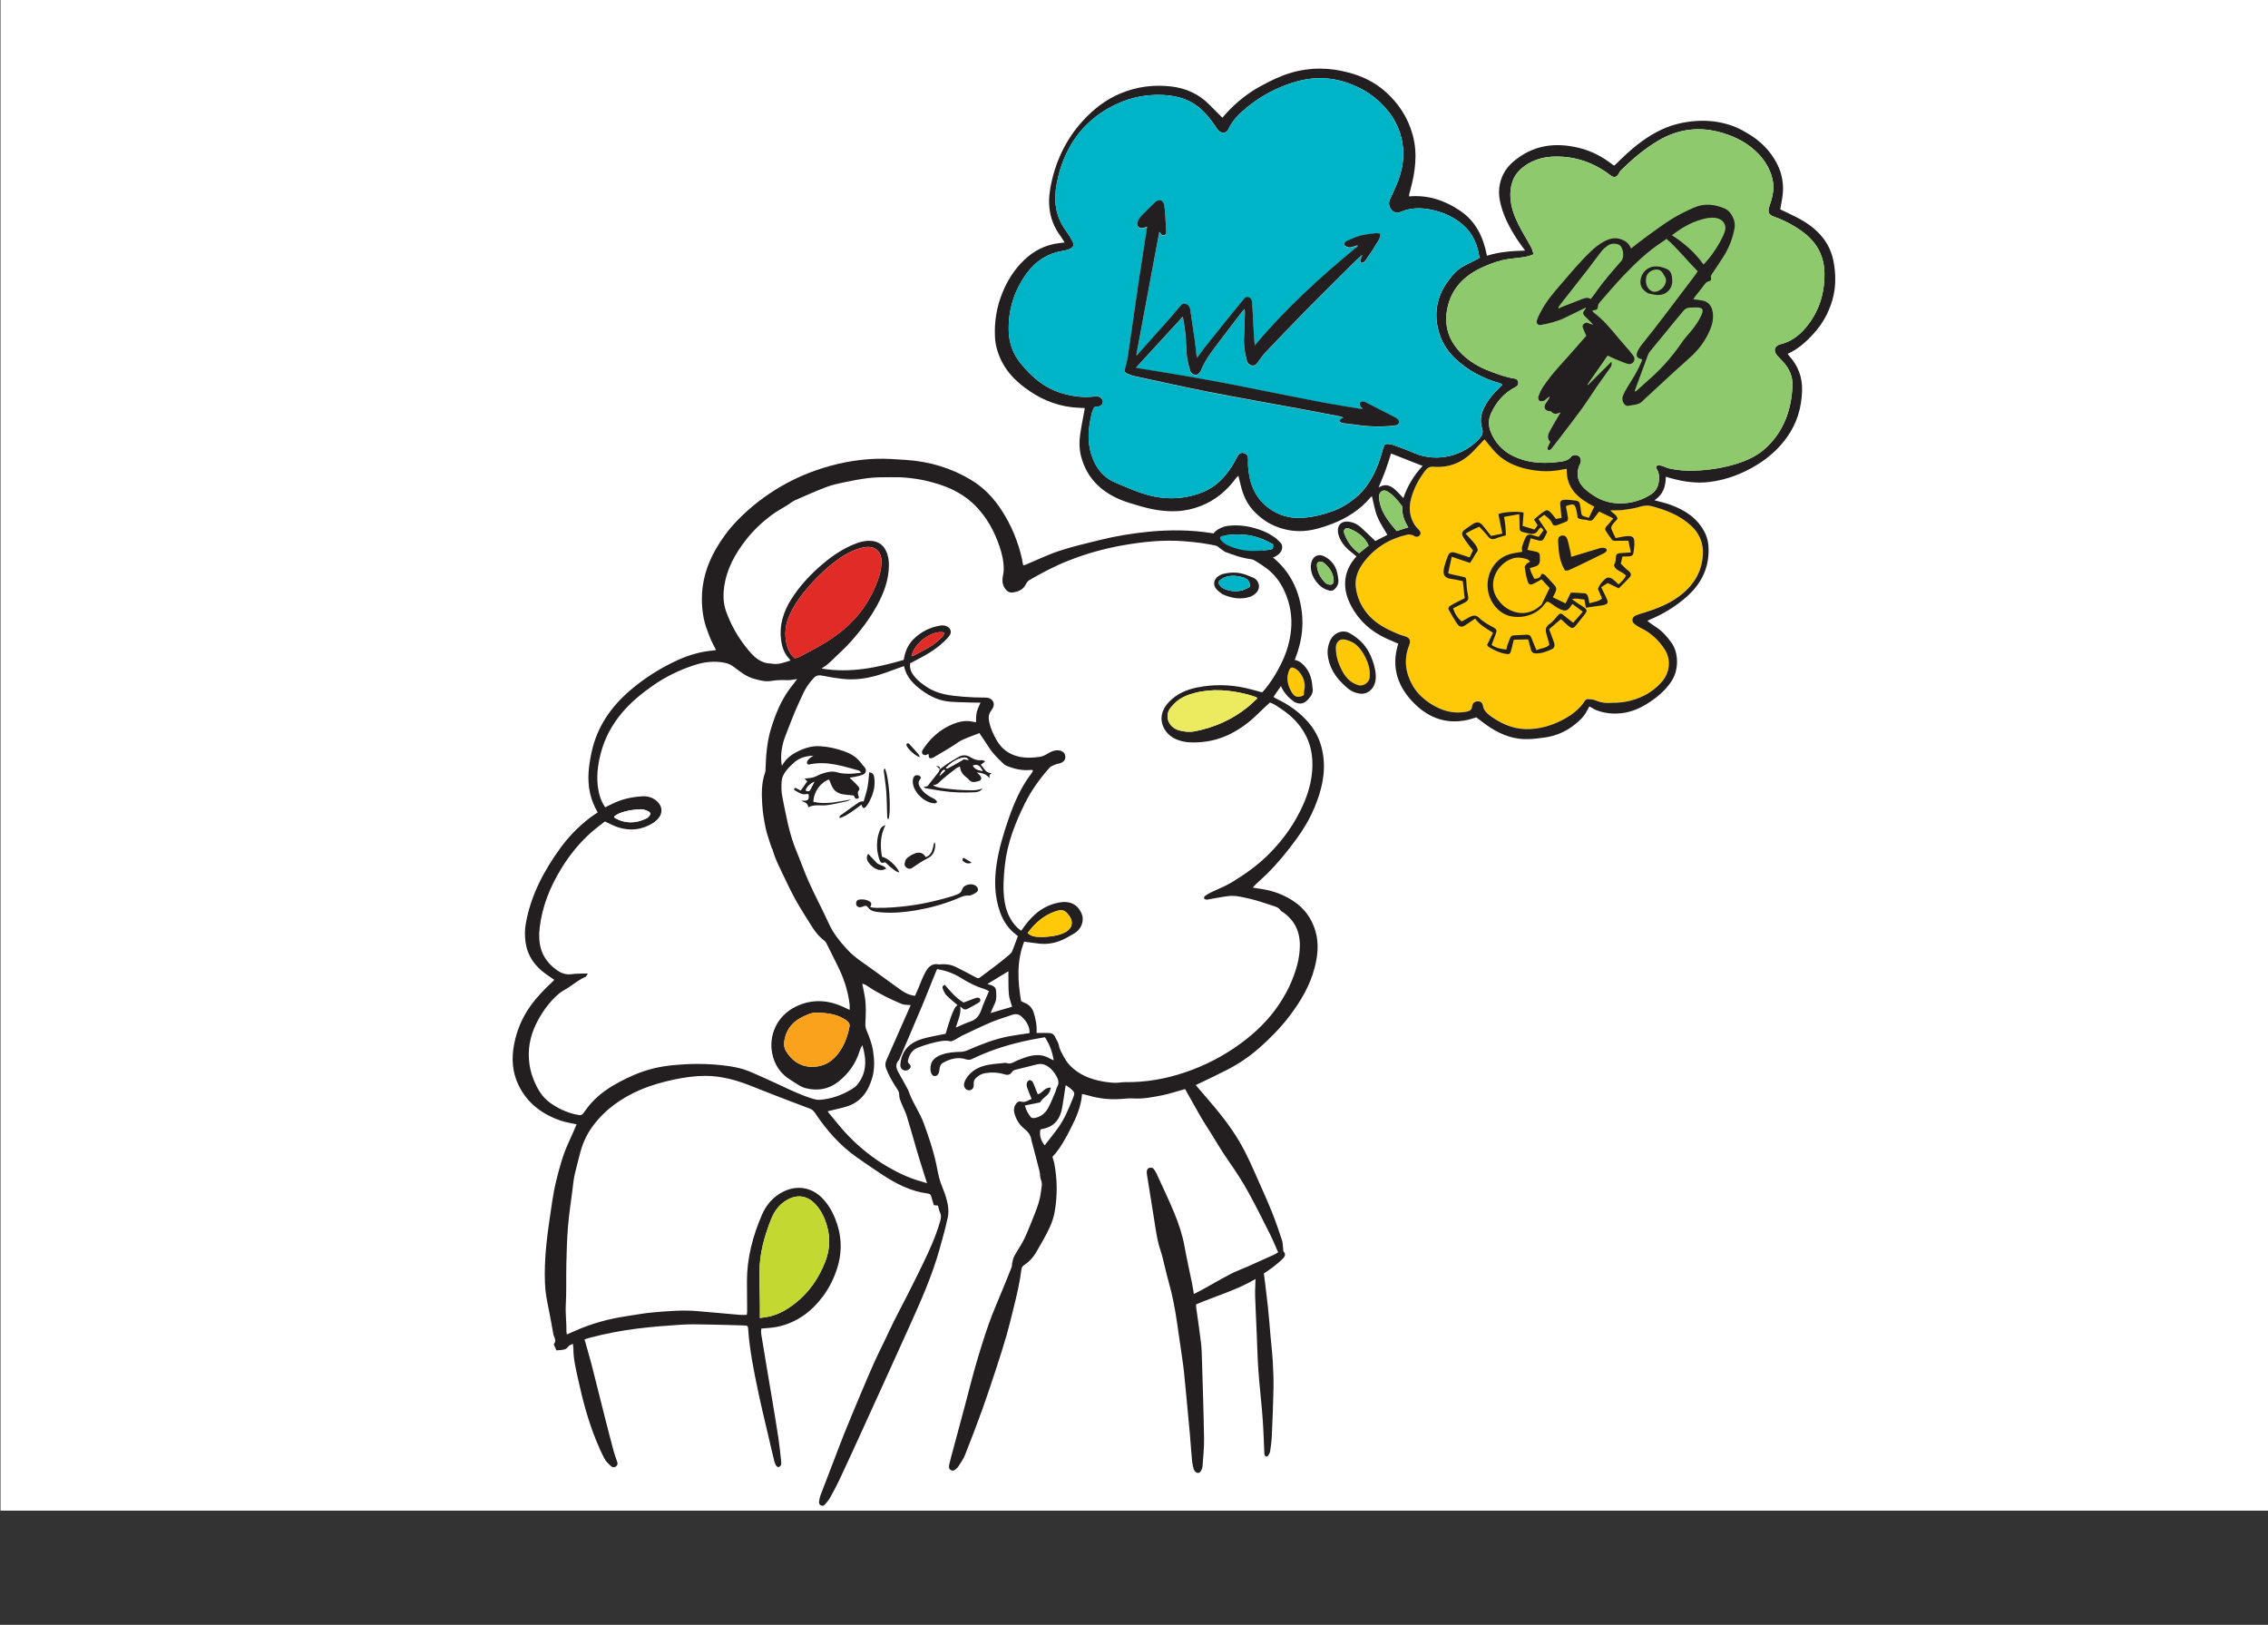 <?xml version="1.0" encoding="UTF-8"?> <svg xmlns="http://www.w3.org/2000/svg" xmlns:xlink="http://www.w3.org/1999/xlink" viewBox="0 0 600.62 430.24"><rect x="0" y="0" width="600.62" height="430.24" fill="#333333" stroke="none"/><defs><style> .cls-1 { fill: #231f20; } .cls-2 { fill: #00b4c7; } .cls-3 { fill: #fff; } .cls-4 { fill: none; } .cls-5 { fill: #c3d830; } .cls-6 { fill: #e02b27; } .cls-7 { fill: #8fc96e; } .cls-8 { fill: #faa21b; } .cls-9 { fill: #ffc907; } .cls-10 { fill: #ecea5e; } .cls-11 { clip-path: url(#clippath); } </style><clipPath id="clippath"><rect class="cls-4" x="135.73" y="18.15" width="350.3" height="380.58"></rect></clipPath></defs><g id="white"><rect class="cls-3" x=".13" y="0" width="600.49" height="400"></rect></g><g id="Ebene_22" data-name="Ebene 22"><g class="cls-11"><path class="cls-1" d="M215.65,206.98c-1,.55-1.92,1.17-2.28,2.3.59.4.99.25,1.24-.22.37-.68.7-1.39,1.04-2.08M241.38,173.77c.23-.07.42-.1.58-.18,1.6-.86,3.24-1.67,4.78-2.63.94-.58,1.76-1.38,2.59-2.12.39-.35.75-.77.67-1.37-3.11-.72-7.93,2.78-8.62,6.31M162.62,216.28c.07.12.08.22.14.25,2.77,1.63,5.58,1.54,8.41.19.25-.12.48-.33.67-.54.53-.59.48-1.06-.22-1.38-.59-.27-1.26-.55-1.89-.52-1.4.07-2.82.19-4.16.57-1.03.29-2.15.6-2.97,1.42M275.54,299.04c-.33,1.51.02,2.85,1.12,4.23,1.25-1.62,2.54-3.19,3.7-4.84,1.65-2.36,2.72-5.03,3.8-7.68.5-1.25.48-1.49-.5-2.38-.46-.42-1.02-.74-1.45-1.04-.34,2.16-.59,4.22-.98,6.25-.52,2.7-1.96,4.63-4.78,5.27-.28.06-.56.13-.9.2M268.02,266.58c-.32-1.17-.74-2.19-.84-3.24-.16-1.61-.1-3.23-.13-4.85,0-.43,0-.86,0-1.31-1.89,1.14-3.66,2.22-5.57,3.37.48.15.82.25,1.15.37.64.22,1.08.66,1.14,1.34.11,1.24.19,2.48-.41,3.65-.37.72-.65,1.47-1.02,2.33,1.98-.58,3.83-1.12,5.68-1.66M272.14,247.05c.69.67,1.51.94,2.38,1,.9.06,1.82.08,2.73,0,1.7-.15,3.38-.41,4.91-1.24,1.78-.96,2.18-2.66,1.03-4.27-1.15-1.61-1.89-1.84-3.81-1.17-3.05,1.07-5.32,3.11-7.22,5.68M332.94,184.94c-.16-.21-.2-.31-.26-.33-.75-.25-1.49-.52-2.25-.71-4.65-1.19-9.31-1.64-14.04-.41-1.83.48-3.56,1.16-5,2.43-.43.38-.81.83-1.2,1.26-1.94,2.13-.98,5.37,2.12,6.23,1.33.36,2.7.51,4.07.24,5.15-.99,9.83-3.04,13.93-6.33.92-.74,1.76-1.59,2.62-2.37M216.15,268.14c-.93-.07-2.56.52-4.11,1.38-2.1,1.16-3.56,2.85-4.15,5.21-.3,1.18-.41,2.43.23,3.52,1.46,2.46,3.59,4.07,6.51,4.22,2.82.15,5.22-.92,7.02-3.11,1.78-2.16,2.76-4.7,3.29-7.44.16-.84-.19-1.3-.83-1.75-2.14-1.48-4.53-1.98-7.96-2.02M210.49,174.35c.55-.21,1.12-.35,1.63-.62,3.67-1.95,7.35-3.86,10.62-6.49,4.85-3.89,8.2-8.79,10.08-14.68.42-1.32.64-2.78.6-4.16-.08-2.77-2.14-3.97-4.62-3.47-2.31.47-4.39,1.49-6.33,2.83-2.79,1.92-5.27,4.19-7.54,6.69-2.22,2.44-4.21,5.04-5.65,8.02-1.33,2.75-1.68,5.62-.83,8.59.36,1.26.99,2.36,2.05,3.28M201.25,349c1.02-.16,1.76-.24,2.49-.4,2.57-.58,4.78-1.9,6.83-3.5,3.7-2.89,6.25-6.64,7.96-10.98,1.23-3.12,1.4-6.31.47-9.54-.59-2.05-1.49-3.97-2.94-5.58-2.25-2.5-4.98-2.86-7.85-1.14-2,1.2-3.24,3.02-4.05,5.09-1.71,4.39-3,8.91-3.03,13.68-.01,2.95.08,5.9.11,8.85.01,1.11,0,2.23,0,3.53M219.21,294.24c.03.06.07.22.17.33,1.86,2.19,3.59,4.49,5.61,6.52,2.9,2.92,6.1,5.5,9.66,7.61,2.95,1.75,5.99,3.23,9.31,4.13.45.12.9.27,1.54.47-.34-1.08-.61-1.9-.87-2.73-.64-2.06-1.3-4.12-1.91-6.19-.88-2.99-1.69-6-2.62-8.97-.37-1.18-1-2.29-1.45-3.45-.25-.65-.53-1.34-.52-2.02,0-.6-.16-1.03-.47-1.48-1.16-1.73-2.2-3.51-2.97-5.46-.32-.83-.28-1.53.05-2.27,1.89-4.29,3.79-8.58,5.68-12.87.25-.56.48-1.12.75-1.73-.88-.09-1.68,0-2.34-.28-3.07-1.28-6.06-2.73-8.84-4.58-.5-.33-.97-.7-1.64-.78.24,1.2.49,2.29.67,3.4.4,2.4.28,4.8.14,7.22-.03.55.1,1.15.31,1.67.73,1.77,1.43,3.53,1.73,5.44.38,2.41.47,4.8-.21,7.17-1.07,3.69-3.09,6.54-6.96,7.66-1.58.46-3.19.79-4.83,1.2M269.5,247.83c-.14-.12-.29-.26-.45-.38-2.04-1.52-3.37-3.58-4.21-5.92-1.47-4.12-1.56-8.39-.92-12.68.62-4.13,1.82-8.1,3.18-12.03,1.5-4.34,3.32-8.52,6.17-12.18.14-.18.19-.41.3-.65-.21-.07-.33-.15-.44-.14-2.07.25-4.06-.13-5.98-.83-.5-.18-1.03-.42-1.4-.78-1.38-1.32-2.77-2.64-3.81-4.27-.8-1.25-1.64-2.47-2.57-3.85-1.49.58-3.05,1.13-4.55,1.81-.86.39-1.61,1.03-2.42,1.53-1.74,1.06-3.48,2.12-5.25,3.14-.28.16-.83.25-1.02.09-.21-.18-.16-.67-.23-1.05-.06.03-.18.06-.29.11-.44.25-.92.31-1.26-.08-.34-.39-.18-.87.1-1.27.4-.58.79-1.17,1.25-1.71,1.73-2.07,3.76-3.71,6.29-4.8,1.78-.77,3.52-1.21,5.44-.83.32.06.64.12,1.03.19.06-.92,0-1.81.2-2.64.2-.85.63-1.65,1-2.56-.5,0-.91.01-1.33,0-2.2-.07-4.41-.09-6.6-.24-2.82-.19-5.3-1.32-7.56-2.98-2.24-1.65-4.18-3.53-4.75-6.46-.48.17-.87.3-1.26.44-1.76.62-3.5,1.31-5.29,1.86-3.21.99-6.49,1.48-9.85,1.08-1.77-.21-3.54-.49-5.28-.85-.97-.2-1.71-.03-2.33.73-.24.29-.49.57-.73.85-1.55,1.8-2.36,4.02-3.34,6.11-1.25,2.67-2.23,5.46-3.32,8.21-.92,2.32-1.32,4.72-1.09,7.22.02.25.11.5.17.75.87-1.62,2.09-2.69,3.64-3.52,2.03-1.09,4.1-1.8,6.43-1.66,2.18.13,4.29.6,6.34,1.32,1.66.58,3.18,1.45,4.31,2.87.33.42.65.85,1.02,1.23.72.74.62,1.71-.33,2.11-.72.3-1.51.43-2.28.61-.34.08-.69.1-1.26.19.41.38.65.59.87.82.47.47.96.92,1.39,1.42.33.39.56.82.07,1.32-.15.15-.12.53-.08.79.05.35.18.69.27.98-1.14.78-1.16-.39-1.4-.61-1.17-.13-2.12-.18-3.05-.35-.92-.17-1.78-.66-2.31-1.39-.53-.73-.79-1.65-1.17-2.5-2.26.74-4.1,3.28-4.16,5.93,3.42.78,6.74-.1,10.09-.66-.53.27-1.06.46-1.6.58-1.67.35-3.33.75-5.01.96-1.58.19-3.22-.3-4.83.56-.11-1.24-1.09-1.34-1.88-1.74.54-.08,1.16.09,1.58-.13.55-.29.42-.98.39-1.55-.18-.06-.31-.16-.4-.13-1.27.41-2.2-.4-3.2-.91-.38-.19-.32-.54.1-.71.51.27,1,.53,1.41.74.65-.92,1.19-1.69,1.72-2.44-.2-.21-.41-.43-.7-.73.9-.12,1.64-.14,2.34-.34.71-.21,1.35-.65,2.05-.89,1.38-.47,2.82-.88,4.27-.43,1.1.34,2.21.36,3.32.37.93.01,1.86-.17,3.05-.29-.36-.32-.48-.51-.64-.56-4.29-1.17-8.54-2.61-13.09-1.62-.52.11-.82-.24-.62-.74.13-.33.39-.62.65-.87.22-.22.52-.37,1.01-.7-2.29.09-4.07.7-5.51,2.18-.32.33-.68.61-.98.94-.94,1.03-1.78,2.18-1.91,3.57-.13,1.4-.11,2.86.17,4.23.97,4.76,1.76,9.58,3.64,14.11,1.17,2.8,2.15,5.69,3.4,8.45,1.66,3.68,3.57,7.24,5.24,10.91,1.21,2.67,3.01,4.88,4.96,6.99,1.96,2.13,4.46,3.61,6.76,5.31,2.41,1.78,4.85,3.52,7.28,5.28,1.12.81,2.32,1.45,3.86,1.62.28-.63.56-1.27.83-1.91.61-1.41,1.11-2.88,1.84-4.22.74-1.36,1.71-2.59,3.59-2.2.16.03.33,0,.5-.02,1.4-.12,2.76.08,4.01.69,1.72.83,3.4,1.74,5.09,2.64.92.49.9.5,1.74-.14,1.39-1.06,2.81-2.08,4.19-3.15,1.09-.84,2.16-1.7,3.2-2.59.31-.26.61-.6.76-.97.52-1.26.96-2.55,1.5-3.98M155.66,257.82c-.3.42-.41.78-.64.87-1.68.69-3.04,1.86-4.53,2.83-.85.55-1.79.99-2.55,1.65-2.25,1.96-4.02,4.32-5.44,6.93-1.77,3.24-2.7,6.67-2.42,10.42.13,1.81.5,3.52,1.17,5.2.97,2.43,2.18,4.66,4.36,6.24,2.05,1.48,4.28,2.55,6.75,3.11,1.64.37,1.71.34,2.66-1.02,1.49-2.14,3.34-3.91,5.48-5.4,2.33-1.63,4.84-2.9,7.45-4.03,3.29-1.42,6.72-2.22,10.25-2.57,4.19-.41,8.4-.46,12.59-.03,2.82.29,5.6.76,8.22,1.91,2.51,1.1,5.02,2.21,7.5,3.38,2.9,1.37,5.79,2.74,8.87,3.67.54.16,1.14.28,1.7.24,3.04-.22,5.84-1.22,8.44-2.79.53-.32,1.06-.69,1.45-1.15,2.67-3.2,2.51-6.8,1.41-10.54-.33.5-.56,1.02-.73,1.57-1.02,3.28-2.92,5.97-5.6,8.09-2.55,2.02-5.45,2.53-8.6,1.76-1.52-.37-2.7-1.36-3.99-2.14-2.68-1.63-4.35-3.95-4.97-7.13-.92-4.73,1.22-9.87,6.2-12.32,3.95-1.95,8.01-1.91,12.06-.2.72.3,1.42.65,2.26,1.04,0-.53.04-.94,0-1.34-.42-3.81-1.66-7.36-3.39-10.76-.92-1.81-1.81-3.65-2.72-5.46-.14-.29-.34-.59-.59-.77-1.46-1.09-2.54-2.5-3.49-4.03-1.44-2.34-2.96-4.64-4.27-7.04-1.37-2.51-2.56-5.13-3.81-7.71-.83-1.72-1.63-3.46-2.14-5.31-.06-.24-.23-.45-.31-.68-.52-1.66-1.15-3.3-1.52-4.99-.43-2.03-.76-4.1-.9-6.17-.2-2.94-.25-5.9.8-8.75.08-.22.05-.49.06-.73.13-3.66.38-7.28,1.48-10.82,1.14-3.68,2.56-7.21,4.84-10.34.66-.9,1.36-1.78,2.07-2.71-.98.12-1.89.36-2.79.3-1.4-.09-2.79,0-4.14.21-1.6.26-3.06-.19-4.5-.58-1.94-.52-3.56-1.77-5.14-2.98-.8-.62-1.56-1.04-2.6-1.25-2.84-.56-5.56-.23-8.24.67-3.8,1.27-7.39,2.99-10.7,5.29-2.98,2.07-5.8,4.36-8.16,7.13-2.7,3.17-4.68,6.76-5.74,10.82-.83,3.17-1.22,6.38-.67,9.63.28,1.68.82,3.28,1.83,4.72.66-.32,1.25-.61,1.85-.9,2.49-1.25,5.16-1.83,7.92-2,1.61-.1,3.05.36,4.19,1.55,1.1,1.15,1.27,2.71.33,3.99-.45.62-1.07,1.17-1.72,1.58-2.85,1.76-5.92,2.1-9.1,1.1-1.17-.37-2.26-.98-3.55-1.56-1.07.84-2.28,1.72-3.41,2.7-3.21,2.81-5.88,6.09-8.11,9.73-3,4.87-5.1,10.07-5.76,15.79-.45,3.92.3,7.47,3.41,10.21,1.43,1.26,2.95,2.3,5.03,2.01.9-.13,1.83-.13,2.74-.17.44-.02.89,0,1.6,0M274.48,273.52c1.16,0,2.16,0,3.15,0,.81,0,1.45.26,1.79,1.07.3.73.85,1.4.98,2.15.23,1.32.94,2.36,1.55,3.47.8,1.46,1.94,2.6,3.28,3.52,2.31,1.59,4.93,2.38,7.68,2.77.82.12,1.65.22,2.48.22.86,0,1.72-.19,2.59-.18,5.43.08,10.71-.85,15.82-2.58,5.31-1.79,10.26-4.35,14.78-7.67,3.88-2.85,7.32-6.16,10.03-10.18,1.35-2,2.53-4.09,3.46-6.33,1.24-2.99,2.11-6.04,2.16-9.29.06-3.86-1.43-6.93-4.68-9.09-.17-.11-.37-.23-.48-.39-.39-.62-1-.86-1.64-1.06-2.1-.66-4.18-1.45-6.32-1.93-1.88-.42-3.8-.98-5.76-.75-1.73.2-3.43.56-5.15.85-.24.04-.5.13-.73.09-.22-.03-.53-.16-.59-.32-.07-.16.05-.52.21-.63.5-.36,1.04-.69,1.6-.96,1.87-.91,3.84-1.65,5.61-2.73,3.48-2.12,6.81-4.49,9.71-7.39,3.84-3.84,6.93-8.19,9.12-13.15,1.65-3.73,2.62-7.62,2.4-11.73-.13-2.39-.72-4.68-1.85-6.81-1.55-2.9-3.82-5.11-6.55-6.88-.96-.62-1.89-1.34-2.85-1.58-1.2,1.13-2.31,2.13-3.37,3.18-2.08,2.08-4.44,3.78-7.04,5.1-2.53,1.28-5.25,2.03-8.12,2.22-1.89.13-3.74.11-5.54-.5-1.72-.58-3.1-1.57-3.96-3.22-1.32-2.52-.52-5.04,1.33-6.96,2.04-2.11,4.61-3.25,7.44-3.81,4.29-.86,8.6-.81,12.88.15,1.45.32,2.88.75,4.33,1.13.11-.1.21-.17.29-.26,2.01-2.31,3.59-4.9,4.92-7.64,1.29-2.67,2.13-5.5,2.44-8.46.39-3.68-.23-7.2-1.78-10.56-1.1-2.39-2.68-4.42-4.78-5.98-3.68-2.74-7.82-4.52-12.25-5.67-3.2-.83-6.46-1.21-9.73-1.45-5.21-.38-10.38.12-15.52,1.01-5.1.87-10.06,2.24-14.87,4.14-3.6,1.42-7.02,3.22-10.37,5.17-.39.23-.72.68-.92,1.1-.7,1.46-2.02,1.94-3.44,2.16-.81.13-1.51-.26-2.03-.97-.81-1.11-.82-2.32-.57-3.58.09-.49.18-.98.19-1.47.02-2.1-.42-4.15-1.09-6.11-1.36-4.02-3.35-7.69-6.35-10.76-2.06-2.1-4.48-3.65-7.19-4.82-1.77-.76-3.61-1.28-5.45-1.75-1.72-.44-3.51-.7-5.28-.89-1.56-.17-3.15-.19-4.73-.17-1.91.01-3.84,0-5.73.23-2.22.26-4.43.7-6.62,1.16-1.54.32-3.09.66-4.55,1.22-2.79,1.07-5.53,2.28-8.27,3.49-.67.3-1.25.8-1.88,1.2-1.44.9-2.96,1.7-4.32,2.71-2.48,1.84-4.73,3.96-6.65,6.39-3.04,3.84-5.36,8.01-5.97,12.97-.26,2.1-.15,4.18.55,6.15,1.31,3.66,3.21,7,5.7,10.02,1.66,2.01,3.39,3.78,6.23,3.79.08,0,.16.04.24.05,1.71.3,3.23-.32,4.88-.84-.18-.25-.26-.39-.37-.51-1.32-1.39-1.88-3.12-2.11-4.96-.52-4.03.67-7.63,2.83-10.98,1.93-3,4.29-5.64,6.92-8.01,3.07-2.77,6.4-5.19,10.34-6.63,1.22-.44,2.48-.69,3.78-.59,1.82.13,3.13,1.01,3.92,2.66.59,1.23.77,2.53.76,3.88-.04,3.89-1.38,7.4-3.24,10.74-1.88,3.35-4.18,6.42-6.73,9.28-1.54,1.73-3.29,3.28-4.95,4.9-.45.44-.89.87-1.38,1.27-.45.37-.96.67-1.55,1.08,7.64,1.27,14.75-.25,21.77-2.29.36-2.24,1.13-4.07,2.67-5.57,1.97-1.92,4.31-3.07,7.01-3.52,1.12-.19,2.17.19,2.61.99.38.71.17,1.4-.69,2.32-2.24,2.41-4.98,4.14-7.89,5.62-.7.35-1.38.73-2,1.05-.2,1.34.25,2.34.95,3.27.97,1.29,2.24,2.22,3.57,3.09,2.87,1.86,6.14,2.22,9.42,2.49,1.99.16,3.99.25,5.99.24,2,0,2.81,1.71,1.73,3.11-.08.1-.12.22-.19.32-.79.97-.76,2.05-.5,3.2.37,1.64,1.07,3.13,1.89,4.59,1.31,2.3,3.22,3.76,5.78,4.38,1.94.47,3.89.35,5.83.06.59-.09,1.18-.37,1.7-.68.83-.49,1.64-.98,2.64-1.02,1.27-.05,2.11.49,2.26,1.48.16,1.05-.5,1.8-1.82,2.06-.12.02-.26,0-.37.06-.67.31-1.51.48-1.96.99-2.55,2.86-4.81,5.98-6.51,9.41-2.58,5.19-4.7,10.56-5.33,16.4-.34,3.19-.58,6.38-.08,9.57.41,2.66,1.42,5.04,3.35,6.96.31.3.68.54,1.06.84.3-.43.52-.73.73-1.03,2.44-3.4,5.49-5.89,9.78-6.51,1.92-.28,4.35.2,5.5,3.08.8,2.01-.23,4.21-2.04,5.22-.65.36-1.29.76-1.95,1.12-2.33,1.26-4.79,1.85-7.45,1.52-1.23-.16-2.46-.32-3.79-.5-2.03,5.14-1.72,10.39-.82,15.72.28.15.56.33.87.45,1.25.48,2.06,1.34,2.47,2.62.54,1.71.88,3.44.77,5.4M313.74,288.4c-2.14.59-4.11,1.27-6.15,1.66-2.44.47-4.9.96-7.43.8-1.11-.07-2.24.06-3.36.14-2.85.2-5.65-.09-8.4-.88-.55-.16-1.12-.27-1.85-.45-.23,3.24-1.46,6.08-2.87,8.86-1.41,2.79-2.86,5.55-4.97,7.79.18.64.38,1.17.49,1.73.8,4.21.85,8.45.13,12.66-.26,1.54-.77,3.09-1.44,4.5-1.07,2.25-2.33,4.41-3.6,6.56-.79,1.33-1.86,2.44-3.19,3.29-.3.19-.55.64-.59,1-.44,3.51-1.26,6.94-2.11,10.36-.61,2.46-1.2,4.93-1.9,7.37-.86,2.96-1.8,5.89-2.76,8.81-1.18,3.6-2.37,7.19-3.65,10.75-1.46,4.03-2.99,8.03-4.57,12.01-.43,1.07-1.16,2.01-1.77,3-.11.17-.27.32-.42.46-.4.36-.79.78-1.42.5-.69-.31-.67-.92-.54-1.5.3-1.3.66-2.58,1-3.86,1.03-3.85,2.08-7.71,3.11-11.56.99-3.69,1.9-7.41,2.96-11.08,1.05-3.63,2.17-7.25,3.43-10.81,1.08-3.06,2.41-6.03,3.63-9.04.8-1.97,1.61-3.92,2.38-5.9.14-.36.08-.8.17-1.18.16-.63.28-1.3.59-1.86.84-1.53,1.88-2.96,2.63-4.53,1.01-2.13,1.84-4.35,2.73-6.55.73-1.82,1.38-3.66,1.63-5.62.07-.54.17-1.07.23-1.61.08-.61.06-1.18-.19-1.81-.29-.71-.2-1.56-.39-2.32-.62-2.5-1.3-4.98-1.95-7.47-.06-.24-.16-.48-.19-.72-.15-1.32-.86-2.19-1.9-3.03-1.33-1.07-2.24-2.56-2.64-4.29-.19-.82-.04-1.56.43-2.26.31-.46.78-.8,1.26-.65,1.16.38,1.98-.31,2.9-.69-.41-1.04-.84-2.02-1.19-3.03-.13-.38-.17-.84-.06-1.22.08-.3.42-.69.7-.73.27-.04.73.25.86.51.41.82.7,1.69,1.03,2.54.09.23.2.45.31.7,1.27-.26,1.78-1.93,3.46-1.75-.17.51-.24.9-.42,1.23-.58,1.06-1.83,1.53-2.4,2.62-.05.1-.3.1-.46.14-1.17.24-2.35.48-3.62.74.32,1.2.89,2.19,1.59,3.09.15.19.59.27.87.23,1.74-.25,2.98-1.28,3.77-2.77.72-1.35,1.27-2.79,1.88-4.2.18-.42.22-.91.45-1.29.55-.91.35-1.81-.08-2.62-.61-1.18-1.44-2.22-2.62-2.94-.84-.51-1.72-.62-2.64-.39-1.86.45-3.71.94-5.57,1.39-.46.11-.83.27-1.11.7-.44.68-1.13.8-1.88.56-1.7-.54-3.42-.61-5.17-.33-.95.15-1.72.61-2.4,1.24-.48.44-.7.98-.63,1.68.1,1-.44,1.63-1.26,1.62-.83-.01-1.46-.82-1.28-1.77.09-.48.3-.96.56-1.37,1.06-1.64,2.6-2.67,4.44-3.26,1.96-.62,4.02-.63,6.04-.88,1.27.57,2.2-.29,3.26-.71,1.15-.46,2.33-.92,3.54-1.16,1.62-.32,3.24-.2,4.72.67.32.19.67.32,1.16.54-.36-2.24-1.06-4.19-2.32-6.11-1.26.23-2.56.44-3.85.7-5.36,1.08-10.55,2.67-15.48,5.08-.52.25-1,.25-1.56.07-2.16-.69-4.18-.16-6.08.91-.64.36-.91,1.01-.96,1.79-.08,1.19-.62,1.81-1.37,1.73-.61-.07-1-.85-1.02-1.93-.04-2.16,1.32-3.16,3.05-3.76,1.58-.55,3.25-.67,4.92-.72.6-.02,1.23-.15,1.78-.39,3.59-1.56,7.21-3.01,11.08-3.73,1.75-.33,3.52-.55,5.42-.84.05-1.69-.73-2.98-1.86-4.14-.79-.81-1.65-1.1-2.75-.7-1.83.66-3.72,1.18-5.51,1.94-2.6,1.1-5.15,2.34-7.7,3.55-.67.32-1.28.77-1.95,1.11-.4.2-.89.47-1.27.39-1.45-.32-2.83.02-4.19.34-1.53.35-3.04.85-4.5,1.43-1.22.49-1.94,1.54-2.33,2.79-.14.46-.32.98.15,1.4.42.38.62.78.17,1.28-.5.55-1.23.68-1.81.33-.52-.32-.71-.8-.67-1.38.18-2.48,1.24-4.47,3.4-5.78,1.48-.89,3.15-1.27,4.82-1.63,1.25-.27,2.51-.51,3.77-.76.45-1.46.85-2.85,1.32-4.22.29-.86.66-1.7,1.07-2.52.17-.35.53-.61.75-.86-.94-.82-1.99-1.64-2.92-2.58-.45-.45-.7-1.11-.97-1.71-.18-.41-.08-.82.53-1.08,1.47,1.73,2.95,3.53,4.97,4.7,1-.38,1.97-.76,2.95-1.1.5-.17,1.16-.43,1.44.21.27.63-.37.92-.83,1.19-.72.41-1.44.83-2.18,1.21-1.02.52-1.18.48-2.25-.46.27,2.01-.62,3.62-1.18,5.59,1.41-.6,2.58-1.19,3.82-1.6,1.58-.51,2.41-1.56,2.93-3.09.56-1.64,1.31-3.22,2.03-4.96-.41-.2-.79-.44-1.21-.57-2.21-.66-4.24-1.7-6.19-2.92-1.93-1.2-4.02-1.98-6.34-2.35-.11.24-.23.49-.33.75-.37.92-.74,1.85-1.12,2.77-.73,1.81-1.44,3.63-2.19,5.43-.97,2.34-1.98,4.67-2.97,7-1.08,2.52-2.15,5.05-3.23,7.57-.08.19-.14.41-.27.56-1.05,1.12-.72,2.23-.06,3.38.81,1.41,1.57,2.84,2.35,4.26.06.11.15.21.18.33,1.02,3.13,3.04,5.8,4.16,8.89,1.26,3.48,2.47,6.98,3.24,10.61.36,1.71.63,3.45,1.21,5.09.42,1.19.97,2.34,1.33,3.56.54,1.8.93,3.68.54,5.52-.62,2.92-1.44,5.79-2.25,8.66-1.88,6.67-4.66,13-7.49,19.29-4.22,9.37-8.49,18.72-12.75,28.07-2.02,4.43-4.04,8.86-6.11,13.27-.81,1.73-1.73,3.42-2.65,5.09-.32.57-.8,1.06-1.21,1.58-.29.36-.66.53-1.1.34-.52-.22-.6-.67-.52-1.15.1-.53.19-1.07.38-1.57,1.1-2.92,2.23-5.82,3.35-8.73.97-2.52,1.91-5.05,2.92-7.56,1.42-3.51,2.87-7,4.34-10.48,1.21-2.87,2.43-5.75,3.7-8.59.83-1.86,1.76-3.66,2.64-5.5.86-1.8,1.69-3.62,2.58-5.4,1.12-2.23,2.3-4.43,3.43-6.65.94-1.85,1.88-3.71,2.79-5.57,1.77-3.62,3.58-7.23,4.94-11.03.36-1.02.71-2.04,1-3.08.2-.71.33-1.43-.02-2.18-.28-.59-.39-1.26-.58-1.92-.36-.03-.68-.06-1.08-.1-.23-.77-.49-1.56-.7-2.35-.13-.46-.39-.67-.87-.73-4.54-.57-8.47-2.61-12.22-5.08-2.19-1.44-4.35-2.93-6.5-4.43-4.53-3.17-8.13-7.24-11.17-11.82-.37-.56-.79-.94-1.38-1.16-1.86-.72-3.73-1.39-5.59-2.11-3.3-1.27-6.59-2.55-9.87-3.86-3.93-1.57-7.96-2.7-12.23-2.7-2.75,0-5.47.39-8.16.95-3.06.64-6.07,1.48-8.94,2.7-5.06,2.15-9.46,5.23-12.75,9.72-1.67,2.28-2.77,4.81-3.43,7.55-.45,1.86-.98,3.69-1.38,5.56-.26,1.21-.36,2.46-.52,3.7-.41,3.26-.92,6.51-1.19,9.77-.27,3.31-.35,6.64-.43,9.97-.08,3.57.05,7.14-.14,10.71-.13,2.34.2,4.64.16,6.97,0,.24.07.49.12.87.76-.33,1.46-.64,2.16-.95,4.36-1.95,8.91-3.18,13.62-3.89,2.34-.35,4.68-.8,7.04-1,3.97-.35,7.96-.69,11.96-.32,3.68.34,7.37.66,11.06.97.57.05,1.15,0,1.8,0,.04-.32.1-.6.1-.87,0-2.71-.05-5.41-.05-8.12,0-6.09,1.55-11.85,3.92-17.4,1.17-2.74,3.04-4.93,5.8-6.28,3.56-1.73,7.36-1.1,10.11,1.65,1.52,1.53,2.62,3.33,3.44,5.31,1.79,4.31,2.05,8.7.68,13.17-.83,2.73-2.09,5.28-3.77,7.56-3.06,4.15-7.03,7.07-12.17,8.15-1.33.28-2.72.31-4.2.46-.22,1.09.1,2.19.27,3.26.83,5.25,1.76,10.49,2.63,15.73.56,3.36,1.12,6.73,1.63,10.1.29,1.97.5,3.96.7,5.94.06.6.17,1.31-.57,1.62-.42.18-.93-.39-1.19-1.38-.51-2.02-.97-4.05-1.44-6.07-.96-4.13-1.98-8.25-2.85-12.4-1.17-5.53-2.29-11.08-2.68-16.74-.05-.75-.16-.86-1.05-.88-3.24-.1-6.49-.2-9.73-.25-2.29-.04-4.58-.11-6.86.04-3.9.25-7.81.55-11.68,1.03-4.29.53-8.53,1.36-12.72,2.46-.43.11-.85.27-1.29.42.62,2.19,1.25,4.25,1.79,6.33,1.2,4.67,2.35,9.36,3.53,14.03.79,3.1,1.59,6.2,2.42,9.29.25.92.59,1.81.9,2.72.16.47.16.91-.28,1.24-.48.36-1.01.28-1.38-.08-.62-.6-1.3-1.21-1.69-1.96-.87-1.65-1.63-3.37-2.32-5.1-2.02-5.03-3.43-10.26-4.58-15.54-.61-2.83-1.36-5.66-1.34-8.6,0-.32-.07-.64-.13-1.16-.48.25-.95.35-1.15.64-.83,1.21-2.06.92-3.21,1.09-.21-.47-.38-.84-.54-1.23-.06-.15-.19-.39-.13-.46.84-.96-.02-1.82-.16-2.69-.5-2.91-1.06-5.81-1.64-8.7-.63-3.13-.67-6.29-.57-9.45.13-3.83.56-7.63,1.12-11.42.55-3.74,1-7.5,1.92-11.18.83-3.31,1.7-6.61,3.14-9.72.77-1.65,1.47-3.34,2.21-5.01-1.43-.33-2.91-.52-4.29-1-4.95-1.72-8.9-4.71-11.17-9.54-1.57-3.34-1.8-6.9-1.12-10.51.7-3.73,2.11-7.15,4.33-10.26,1.68-2.36,3.67-4.41,5.78-6.37.18-.16.33-.35.55-.58-.77-.53-1.48-1.01-2.18-1.51-2.91-2.06-4.87-4.73-5.41-8.33-.27-1.79-.23-3.56.1-5.34,1.36-7.32,4.75-13.72,9.07-19.67,2.18-3,4.76-5.66,7.71-7.95.69-.53,1.43-1,2.21-1.53-.91-1.61-1.63-3.27-2.02-5.06-.83-3.71-.37-7.37.43-11.01,1.45-6.61,5.07-11.85,10.14-16.21,3.78-3.25,7.95-5.89,12.46-7.97,3.1-1.43,6.38-2.38,9.82-2.65.12,0,.23-.06.49-.12-.48-.95-.96-1.85-1.38-2.79-.34-.75-.59-1.54-.89-2.3-1.03-2.63-1.43-5.35-1.46-8.17-.05-4.84,1.31-9.3,3.68-13.42,1.53-2.66,3.35-5.15,5.5-7.39,2.64-2.75,5.53-5.18,8.68-7.3,3.88-2.62,8.03-4.69,12.46-6.23,5.1-1.77,10.32-2.82,15.73-3.01,2.68-.09,5.32.12,7.97.29,6.21.41,12.03,2.13,17.35,5.35,3.29,1.99,5.9,4.75,7.99,7.96,2.61,4.01,4.4,8.39,5.45,13.06.05.24.07.49.11.74.04.24.1.48.18.81.23-.06.42-.08.59-.15,2.99-1.24,5.92-2.68,8.99-3.69,3.46-1.15,7.04-1.96,10.59-2.84,4.28-1.07,8.63-1.79,13.03-2.22,5.65-.55,11.3-.52,16.92.4,4.21.69,8.3,1.78,12.08,3.81,6.44,3.46,10.28,8.82,11.44,16.04.85,5.31-.16,10.34-2.38,15.18-1.22,2.66-2.7,5.16-4.45,7.5-.17.23-.31.48-.52.8.27.18.48.36.73.47,3.32,1.56,6.27,3.65,8.64,6.45,2.06,2.43,3.28,5.27,3.75,8.44.73,4.87-.4,9.43-2.25,13.86-1.25,3.01-2.89,5.8-4.82,8.43-2.39,3.26-4.93,6.39-7.81,9.23-.95.93-1.95,1.81-2.92,2.72-.25.24-.47.52-.82.9,1,.16,1.81.29,2.62.42,2.87.46,5.54,1.46,7.98,3.04,3.04,1.96,5.03,4.68,6.02,8.14.92,3.23.59,6.43-.24,9.61-1.23,4.76-3.68,8.88-6.63,12.76-2.38,3.13-5.12,5.93-8.06,8.51-2.51,2.19-5.26,4.09-8.22,5.63-2.39,1.24-4.84,2.38-7.27,3.56-.41.2-.82.39-1.31.62,1.12,1.3,2.18,2.57,3.27,3.81,3.01,3.46,5.85,7.04,8.2,10.99,2.12,3.55,3.71,7.34,5.38,11.1,1.15,2.58,2.31,5.16,3.36,7.79.97,2.43,1.82,4.91,2.64,7.4.24.74.21,1.56.31,2.34.03.24,0,.55.14.69.7.74.21,1.38-.25,1.85-.85.85-1.79,1.61-2.74,2.35-.75.58-1.57,1.08-2.26,1.55.37,3.02.76,5.94,1.07,8.86.28,2.65.48,5.3.71,7.95.19,2.11.44,4.21.56,6.32.14,2.36.25,4.74.21,7.1-.08,4.28-.26,8.55-.45,12.82-.06,1.33-.24,2.65-.43,3.97-.06.43-.28.87-.55,1.22-.31.41-.79.27-.94-.23-.05-.15-.05-.33-.06-.49-.14-2.99-.22-5.99-.44-8.97-.24-3.36-.61-6.71-.91-10.06-.16-1.78-.29-3.56-.38-5.35-.12-2.37-.18-4.74-.28-7.11-.14-3.41-.33-6.81-.43-10.22-.04-1.41.07-2.82.11-4.33-4.94,2.92-10.45,4.46-15.75,6.73.02.29,0,.61.05.93.42,3.05.88,6.09,1.25,9.15.18,1.49.22,2.99.26,4.49.21,6.98.45,13.97.56,20.95.04,2.44-.24,4.89-.41,7.34-.02.36-.17.73-.33,1.06-.2.44-.57.83-1.07.67-.34-.11-.74-.46-.86-.8-.26-.74-.42-1.53-.5-2.31-.23-2.36-.38-4.73-.58-7.09-.29-3.31-.61-6.62-.93-9.93-.21-2.19-.41-4.39-.64-6.58-.11-1.08-.26-2.15-.41-3.22-.47-3.29-.94-6.58-1.43-9.87-.54-3.66-1.21-7.29-2.24-10.86-.62-2.15-1.06-4.36-1.63-6.53-.39-1.48-.95-2.92-1.26-4.42-.46-2.27-.78-4.58-1.15-6.87-.55-3.4-1.1-6.81-1.64-10.21-.06-.4-.13-.83-.07-1.22.06-.4.25-.78.76-.87.46-.08.84,0,1.1.38.26.37.52.76.71,1.17,1.59,3.48,3.25,6.93,4.71,10.46,1.19,2.88,2.16,5.84,2.72,8.93.58,3.23,1.31,6.44,1.97,9.66.18.89.31,1.79.48,2.82.79-.4,1.49-.72,2.16-1.1,2.51-1.38,4.98-2.84,7.52-4.16,1.51-.79,3.13-1.36,4.68-2.05,2.32-1.03,4.63-2.06,6.93-3.12.37-.17.71-.42,1.02-.62-.73-1.64-1.38-3.25-2.15-4.79-1.87-3.71-3.72-7.44-5.72-11.08-1.56-2.84-3.32-5.56-5.19-8.21-1.77-2.51-3.31-5.19-4.95-7.8-.82-1.3-1.67-2.58-2.44-3.91-1.35-2.34-2.65-4.7-3.98-7.06-.08-.14-.18-.27-.26-.39"></path><path class="cls-5" d="M201.25,349c0-1.3.01-2.41,0-3.53-.04-2.95-.13-5.9-.11-8.85.02-4.77,1.31-9.29,3.02-13.68.81-2.07,2.05-3.88,4.05-5.09,2.86-1.72,5.6-1.36,7.85,1.14,1.45,1.61,2.35,3.53,2.94,5.58.93,3.22.75,6.42-.47,9.54-1.71,4.34-4.26,8.09-7.96,10.98-2.04,1.6-4.25,2.92-6.83,3.5-.72.16-1.46.24-2.49.4"></path><path class="cls-6" d="M210.5,174.35c-1.06-.92-1.68-2.02-2.05-3.28-.86-2.97-.51-5.84.83-8.59,1.44-2.98,3.44-5.59,5.65-8.02,2.27-2.5,4.75-4.77,7.54-6.69,1.94-1.34,4.02-2.35,6.33-2.82,2.48-.51,4.53.7,4.62,3.47.04,1.38-.18,2.84-.6,4.16-1.87,5.9-5.22,10.8-10.07,14.68-3.27,2.62-6.96,4.53-10.62,6.49-.5.27-1.07.41-1.63.62"></path><path class="cls-8" d="M216.15,268.14c3.43.04,5.83.54,7.96,2.02.65.45,1,.91.84,1.75-.53,2.74-1.52,5.28-3.29,7.44-1.8,2.19-4.2,3.26-7.02,3.11-2.93-.15-5.05-1.76-6.51-4.22-.65-1.09-.53-2.34-.23-3.52.59-2.35,2.05-4.05,4.15-5.21,1.55-.86,3.18-1.44,4.11-1.38"></path><path class="cls-10" d="M332.94,184.94c-.86.79-1.7,1.63-2.62,2.37-4.11,3.28-8.78,5.34-13.93,6.33-1.38.26-2.75.12-4.07-.24-3.1-.85-4.06-4.1-2.12-6.23.39-.43.77-.87,1.2-1.26,1.44-1.27,3.16-1.96,5-2.43,4.72-1.23,9.39-.78,14.04.41.76.2,1.51.47,2.25.71.06.02.1.12.26.33"></path><path class="cls-9" d="M272.14,247.05c1.9-2.57,4.17-4.62,7.22-5.68,1.93-.67,2.66-.44,3.81,1.17,1.15,1.61.75,3.3-1.03,4.26-1.53.83-3.21,1.09-4.91,1.24-.9.08-1.82.06-2.73,0-.87-.06-1.68-.32-2.38-1"></path><path class="cls-3" d="M162.62,216.28c.81-.82,1.94-1.13,2.97-1.42,1.34-.38,2.76-.5,4.16-.57.62-.03,1.29.25,1.88.52.7.31.75.79.22,1.38-.19.21-.42.42-.67.54-2.83,1.35-5.64,1.44-8.41-.19-.06-.03-.07-.13-.14-.25"></path><path class="cls-6" d="M241.37,173.77c.7-3.53,5.51-7.03,8.62-6.31.08.6-.28,1.02-.67,1.37-.83.74-1.65,1.54-2.59,2.12-1.54.96-3.18,1.77-4.78,2.63-.16.09-.36.11-.58.18"></path><path class="cls-3" d="M215.65,206.98c-.34.7-.67,1.4-1.04,2.08-.26.47-.65.62-1.24.22.37-1.13,1.28-1.75,2.28-2.3"></path><path class="cls-1" d="M250.31,204.06c-.08-.08-.16-.16-.24-.24-.74.27-.93,1.02-1.26,1.66.5-.47,1-.95,1.5-1.42M257.64,202.73c.62,1.04,1.55,1.24,2.58,1.41-.77-1.48-1.34-1.8-2.58-1.41M256.54,201.19c-.45-.57-.94-.69-1.43-.59-1.84.35-3.28,1.39-4.63,2.73.23.11.33.19.38.17,1.26-.68,2.53-1.33,3.75-2.08.33-.2.55-.44.97-.32.26.07.55.06.96.1M248.88,203.69c.7-.51,1.39-1.05,2.12-1.53.94-.61,1.9-1.18,2.88-1.74,1.04-.6,2.12-.53,3.09.07.96.59,1.92.94,3.05.78.22-.03.48.17.89.33-.47.36-.78.6-1.17.9.89.84,1.25,2.33,2.99,2.2-.21.14-.51.23-.61.42-.12.22-.06.52-.08.95-.81-1.13-1.94-1.38-3.32-1.56.39.41.66.66.88.95.45.57.29,1.16-.41,1.36-.96.28-1.96.56-2.71-.5-.14-.2-.37-.33-.57-.49-.91-.71-1.58-1.57-1.7-2.87-.4.19-.72.28-.97.47-1.28.99-2.58,1.97-3.79,3.03-.7.61-1.2,1.46-2.35,1.38q.48.64,3.11.93c1.12.12,2.23.27,3.35.35,1.12.08,2.25.11,3.37.14,1.11.03,2.2-.05,3.25-.5-.48.73-1.18.99-1.98,1.03-3,.14-5.99.07-8.97-.39-1.32-.21-2.63-.42-3.94-.65-.23-.04-.45-.14-.67-.42.4-.05.8-.11.98-.13,1.07-1.36,2.05-2.58,3-3.83.14-.19.18-.45.27-.69h0Z"></path><path class="cls-1" d="M230.47,240.23c.68.07,1.13.16,1.58.16,3.21.05,6.41-.23,9.58-.68,3.54-.5,7.01-1.34,10.44-2.37.52-.16,1.02-.35,1.53-.55.6-.24,1-.61,1.21-1.29.43-1.4,2.85-1.83,3.85-.73.44.49.47,1.14-.1,1.52-.6.4-1.36.88-2.02.84-1.3-.07-2.33.54-3.43.98-3.41,1.37-6.93,2.33-10.55,2.94-3.04.51-6.11.79-9.2.53-.74-.06-1.5-.13-2.21-.36-.47-.15-.96-.51-1.25-.91-.38-.53-.72-.57-1.26-.31-.32.15-.71.26-1.05.23-.48-.05-.84-.36-.87-.91-.03-.57.22-1.03.79-1.11.96-.14,1.9-.05,2.77.48.6.36.52.86.19,1.53"></path><path class="cls-1" d="M228.69,212.28c.36-1.27.8-2.53,1.05-3.83.25-1.28.31-2.6.45-3.94,1.1.07,1.25.8,1.34,1.48.23,1.68-.04,3.33-.68,4.89-.34.84-.73,1.69-1.27,2.4-.76,1-1.09.9-1.44-.22-.91.67-1.81,1.39-2.78,2.01-.94.6-1.87,1.27-3.02,1.53-.14-.65.32-.74.6-.94,1.47-1.08,2.95-2.15,4.46-3.18.28-.2.69-.23,1.03-.33.09.04.18.09.27.13"></path><path class="cls-1" d="M245.14,226.96c1.98-.72,1.78-2.5,2.32-3.97.07.2.21.39.21.59,0,1.7-.52,3.02-2.22,3.81-1.37.64-2.6,1.59-3.88,2.42-.43.28-.84.31-1.29.07-.49-.26-.81-.68-.71-1.21.09-.51.26-1.13.62-1.44.61-.53,1.35-.96,2.11-1.25,1.1-.41,2.14-.27,2.85.97"></path><path class="cls-1" d="M238.16,230.98q-.9.06-3.72-2.64c-.99.23-1.22.2-1.51-.65-.32-.93-.57-1.92-.64-2.9-.12-1.53.03-3.08.55-4.53.25-.7.55-1.47,1.64-1.77-1.42,2.81-1.41,5.58-.9,8.37,1.55.32,3.91,2.47,4.59,4.13"></path><path class="cls-1" d="M243.93,205.94c-.85,1.02-.87,1.6-.12,2.76.65,1,1.53,1.72,2.57,2.3.63.35,1.4.56,1.82,1.38-.21.13-.4.34-.59.34-2.71,0-5.81-3-5.89-5.69,0-.21,0-.42.04-.62.11-.5.26-1.01.84-1.12.57-.11,1.06.09,1.32.65"></path><path class="cls-1" d="M234.31,203.46c1.11,1.93,1.8,11.42.94,13.59-.13-.29-.28-.48-.29-.67-.09-2.24-.1-4.48-.25-6.71-.11-1.65-.39-3.29-.59-4.94-.05-.43-.23-.88.18-1.28"></path><path class="cls-1" d="M229.92,226.08c.79.84,1.5,1.57,2.19,2.33.7.76,1.96.64,2.57,1.59-1.36.78-2.85.37-4.22-1.08-.95-1.01-1.16-1.88-.55-2.84"></path><path class="cls-1" d="M243.61,200.48c-1.16-.22-3.47-2.38-3.57-3.2-.02-.14.06-.35.16-.42.1-.07.31-.04.45,0,.1.03.18.16.26.25.77.86,1.55,1.71,2.31,2.58.15.17.21.41.39.79"></path><path class="cls-1" d="M257.33,228.41c-.92.44-1.68.15-2.34-.43-.12-.1-.08-.43-.04-.64.01-.06.32-.16.42-.11.66.37,1.31.78,1.96,1.18"></path><path class="cls-1" d="M248.89,203.67c-.27-.25-.54-.49-.97-.9.69.15,1.15.21.97.91,0,0,0-.01,0-.01"></path><path class="cls-3" d="M256.54,201.19c-.42-.04-.7-.03-.96-.1-.42-.12-.64.12-.97.32-1.21.75-2.49,1.4-3.75,2.08-.04.02-.14-.06-.38-.17,1.35-1.34,2.79-2.38,4.63-2.73.49-.09.98.02,1.43.59"></path><path class="cls-3" d="M257.64,202.73c1.24-.39,1.81-.07,2.58,1.41-1.04-.17-1.96-.36-2.58-1.41"></path><path class="cls-3" d="M250.31,204.06c-.5.47-1,.95-1.5,1.42.32-.64.52-1.39,1.26-1.66.08.08.16.16.24.24"></path><path class="cls-9" d="M432.81,143.55c0,.16-.02.32-.02.48-.28-.7-.59-1.39-.93-2.07.69.14.93.59.96,1.59M440.8,171.88c-1.54-2.31-3.49-4.23-6.03-5.47-.67-.33-1.33-.7-1.91-1.17-.06-.05-.1-.1-.15-.15.31-.75.59-1.51.84-2.28.69-.26,1.4-.46,2.11-.69,3.1-1,6.12-2.16,8.79-4.1,3.79-2.76,6.2-6.32,6.48-11.11.18-3.04-.84-5.62-3.09-7.71-2.99-2.78-6.65-4.19-10.5-5.2-1-.26-2.01-.16-3.06.16-1.46.44-3,.66-4.52.85-.9.11-1.82.09-2.75.09-2.29-2.39-5.02-4.44-8.18-5.97-1.1-.53-2.22-.96-3.35-1.34-.42-1.08-.64-2.31-.59-3.73-.35.04-.59.05-.83.11-3.27.74-6.54.64-9.78-.09-2.96-.66-5.71-1.87-7.9-4.02-1.17-1.15-2.15-2.5-3.21-3.76-1,1.05-2.01,2.13-3.04,3.2-2.89,3-6.4,4.4-10.56,4.07-.88-.07-1.5.24-2.03.92-1.74,2.22-3.05,4.66-3.8,7.38-.68,2.47-.49,4.87.9,7.09.33.52.81.94,1.21,1.41.36.41.53.88.15,1.36-.36.45-.84.5-1.35.27-.19-.08-.35-.27-.54-.31-.43-.09-.9-.24-1.31-.15-4.84,1.09-8.86,3.53-11.81,7.56-1.35,1.85-2.21,3.96-1.94,6.29.3,2.65,1.35,5.04,3.08,7.12,1.69,2.03,3.86,3.4,6.21,4.5,1.13.53,2.28,1.04,3.47,1.37,1.49.4,1.93,1.08,1.36,2.52-1.46,3.71-.98,7.26.97,10.65,1.28,2.21,3.16,3.86,5.34,5.14,2.7,1.59,5.58,2.36,8.73,1.76.85-.16,1.56-.36,1.66-1.48.08-.88.78-1.32,1.58-1.29.72.03,1.13.33,1.3,1.26.2,1.14.95,1.82,1.77,2.46.59.46,1.22.86,1.86,1.25,2.74,1.65,5.67,2.54,8.91,2.36,2.88-.16,5.59-.95,8.14-2.23,2.51-1.26,4.78-2.86,6.33-5.3.13-.2.46-.41.69-.4.65.02,1.34.04,1.93.28,1.1.44,2.21.77,3.39.73,1.58-.05,3.18-.02,4.72-.3,3.74-.69,7.02-2.34,9.57-5.23,2.21-2.52,2.54-6.01.77-8.68"></path><path class="cls-9" d="M358.2,170.11c1.64.92,2.95,2.8,3.84,5,.57,1.39.82,2.81.64,4.37-.15,1.32-1.73,2.36-3,1.95-2.21-.7-3.51-2.27-4.47-4.2-.72-1.45-1.26-2.98-1.4-4.62-.09-1.1-.19-2.19.8-2.97.66-.53,1.81-.41,3.58.48"></path><path class="cls-9" d="M345.28,184.11c-1.43.75-2.39.53-3.16-.75-.88-1.46-1.35-3.03-1.09-4.75.06-.41.17-.82.34-1.19.31-.69.71-.82,1.4-.5,1.9.87,3.22,3.78,2.64,5.77-.12.42-.08.89-.12,1.43"></path><path class="cls-1" d="M362.44,144.46c-.82-1.89-2.55-3.44-4.71-4.32-.51-.21-1.05-.5-1.52-.09-.54.47-.26,1.09-.05,1.62.79,1.95,1.99,3.59,3.77,4.81.85-.69,1.66-1.33,2.51-2.02M372.96,139.63c-.16-.25-.26-.39-.34-.53-.8-1.44-1.33-2.95-1.27-4.63,0-.16.01-.36-.08-.48-1.13-1.49-2.31-2.96-3.95-3.91-1.05-.6-2.18.24-2.12,1.46.18,3.75,2.42,6.4,4.66,9.07,1.04-.33,1.94-.61,3.1-.98M368.38,120.09c-.51,1.57-.94,3.04-1.47,4.47-.53,1.45-1.15,2.86-1.83,4.52,2.19-1.32,3.59-.21,4.93,1.09.53.51,1.01,1.08,1.63,1.73,1.11-3.31,2.85-6.09,5.1-8.53-2.84-1.12-5.57-2.19-8.36-3.29M405.22,148.71c-.31-.25-.52-.55-.81-.64-1.24-.39-2.49-.62-3.8-.21-1.28.4-2.33,1.13-3.21,2.08-2.03,2.19-2.76,5.48-1.05,8.28.9,1.47,2.04,2.6,3.58,3.34,2.97,1.42,5.83.77,7.99-1.17.12-.11.28-.21.35-.35.7-1.43,1.39-2.87,2.1-4.33-.67-.73-1.39-1.51-2.12-2.31-.71.39-1.34.79-2.01,1.11-.98.47-1.37.38-1.7-.66-.37-1.17-.58-2.41-.76-3.63-.04-.28.27-.67.5-.92.22-.23.55-.35.94-.58M414.71,134.1c.01.09.02.21.04.32.15.82.35,1.63.45,2.45.05.43.16.98-.37,1.22-.83.37-1.69.66-2.53.99-.57.23-1.01.05-1.23-.49-.42-1.01-1.28-1.57-2.11-2.28-.53.39-1.02.75-1.53,1.12.82,1.22,1.58,2.35,2.3,3.42-.28.58-.49,1.08-.75,1.55-.44.78-.73.9-1.62.69-.63-.15-1.25-.35-2.01-.57-.29,1.06-.57,2.03-.85,3.08.89.19,1.62.33,2.35.49.59.13.96.46.93,1.13-.02.54.08,1.1-.03,1.61-.07.35-.35.79-.65.95-.57.29-1.23.41-1.94.63.15,1.07.75,1.95,1.17,2.87.96-.08,1.7-.34,1.85-1.29.69-.11,1.01.29,1.35.66.79.85,1.61,1.67,2.34,2.57.22.26.31.78.21,1.11-.18.61-.53,1.17-.85,1.83,1.04.5,2.15,1.04,3.37,1.62.47-.98.92-1.9,1.39-2.87,1.34.06,2.58.08,3.81.21.26.03.6.43.7.73.2.58.26,1.21.4,1.89,1.13-.38,2.37-.39,3.36-1.26-.37-.87-.73-1.7-1.08-2.51.32-1.11,1.07-1.88,1.84-2.63.48-.46,1.04-.53,1.6-.26.4.19.75.51,1.1.8.31.26.59.55.92.86.81-.74,1.53-1.39,1.99-2.38-.36-.25-.64-.48-.95-.68-.56-.35-1.19-.62-1.69-1.05-.3-.26-.66-.95-.54-1.11.5-.67.4-1.41.48-2.14.06-.59.4-.87.99-.9.94-.05,1.87-.13,2.97-.21-.23-1.08-.44-2.07-.66-3.08-.34,0-.54-.02-.74-.02-.95.01-1.91.05-2.86.03-.26,0-.62-.1-.75-.28-.58-.75-1.11-1.55-1.62-2.35-.28-.43-.21-.81.19-1.22.61-.61,1.12-1.3,1.79-2.09-1.32-.64-2.49-1.2-3.75-1.81-.45.58-.92,1.21-1.4,1.83-.35.45-.7.74-1.37.53-.7-.22-1.47-.21-2.2-.36-.3-.06-.58-.26-.73-.34-.1-.7-.13-1.23-.26-1.75-.51-2.01-.65-2.07-2.71-1.41-.03.01-.05.06-.11.12M416.6,164.92c.9-1.03,1.7-1.95,2.57-2.95-1-.74-1.85-1.38-2.75-2.04-.14.17-.25.29-.34.42-.85,1.35-1.47,1.62-2.89.97-.9-.4-1.71-1.01-2.52-1.58-.86-.59-1.04-.59-1.67.28-1.94,2.65-5.71,3.92-9.17,3.1-2.84-.67-5.26-3.5-5.77-6.7-.71-4.43,1.83-8.92,6.5-9.88.88-.18,1.78-.3,2.56-.43-.03-.48-.16-.95-.05-1.36.22-.79.53-1.58.89-2.32.46-.93.95-1.05,1.95-.71.53.18,1.09.31,1.57.44.47-.64.86-1.17,1.26-1.71-.1-.18-.17-.33-.27-.45-.1-.12-.24-.21-.4-.34-.24.21-.53.36-.65.6-.64,1.27-1.69,1.23-2.84.94-.44-.11-.88-.24-1.33-.33-.65-.13-.85-.53-.84-1.17.02-1.15-.05-2.3-.08-3.56-1.4.25-2.69.48-4.02.72.13.9.28,1.67.35,2.45.08.81.09,1.63.13,2.45-.93.27-1.75.43-2.5.75-.92.39-1.6.38-2.26-.5-.69-.91-1.53-1.71-2.28-2.54-.68.31-1.3.56-1.89.86-.58.29-1.15.62-1.75.95.89.99,1.74,1.85,2.49,2.79.35.44.66,1.01.73,1.55.04.34-.41.74-.63,1.12-.25.43-.49.87-.74,1.29-.21.35-.43.68-.66,1.03-1.65-.56-3.2-1.08-4.85-1.64-.34,1.57-.65,2.97-.95,4.32.18.11.25.18.32.19,1.21.28,2.41.57,3.63.81.49.1.81.19.84.83.06,1.27.14,2.55.41,3.79.27,1.26.21,1.68-.95,2.27-.96.49-1.93.95-2.92,1.43.39,1.4,1.12,2.52,2.21,3.49.18-.08.37-.16.54-.26.58-.32,1.15-.67,1.74-.97.83-.42,1.61-.5,2.36.27.58.58,1.28,1.05,1.97,1.51.59.39,1.25.67,1.85,1.03.86.5.95.76.61,1.71-.35.97-.72,1.93-1.1,2.94,1.19.82,2.49,1.08,3.91,1.22.08-.39.12-.72.22-1.02.24-.7.53-1.39.79-2.08.19-.51.58-.64,1.08-.66,1.07-.04,2.15-.1,3.22-.17.66-.04,1.09.19,1.33.85.4,1.09.87,2.15,1.32,3.25,1.08-.55,2.43-.45,3.42-1.42-.25-.94-.46-1.92-.77-2.86-.38-1.18-.18-2.03.93-2.75.74-.48,1.27-1.28,1.9-1.94.14-.15.26-.33.41-.47.36-.33.69-.34,1.09,0,.85.72,1.74,1.38,2.76,2.18M393.16,116.32c-.99,1.05-2.01,2.13-3.04,3.2-2.89,3-6.4,4.4-10.56,4.07-.88-.07-1.5.24-2.03.92-1.74,2.22-3.05,4.66-3.8,7.38-.69,2.47-.49,4.87.9,7.09.33.52.81.94,1.21,1.4.36.41.53.88.15,1.36-.36.45-.84.5-1.35.27-.19-.09-.35-.27-.54-.31-.43-.09-.9-.24-1.31-.15-4.84,1.09-8.86,3.53-11.81,7.56-1.35,1.85-2.21,3.96-1.94,6.29.3,2.65,1.35,5.04,3.08,7.12,1.69,2.03,3.86,3.4,6.21,4.5,1.13.53,2.28,1.04,3.47,1.37,1.49.41,1.93,1.09,1.36,2.52-1.46,3.71-.98,7.27.97,10.65,1.28,2.21,3.16,3.86,5.34,5.14,2.7,1.59,5.58,2.36,8.73,1.77.85-.16,1.56-.36,1.66-1.48.08-.88.78-1.32,1.58-1.29.72.03,1.13.33,1.3,1.26.2,1.14.95,1.82,1.77,2.47.59.46,1.22.86,1.86,1.25,2.74,1.65,5.68,2.54,8.91,2.36,2.88-.16,5.59-.95,8.14-2.23,2.51-1.26,4.78-2.86,6.33-5.3.13-.2.46-.41.69-.4.65.02,1.34.04,1.93.28,1.1.44,2.21.77,3.39.73,1.58-.05,3.18-.02,4.72-.31,3.74-.69,7.02-2.34,9.57-5.23,2.21-2.52,2.54-6.01.77-8.68-1.54-2.31-3.49-4.23-6.03-5.47-.67-.33-1.33-.71-1.91-1.17-.89-.72-.74-1.83.31-2.29.79-.35,1.65-.56,2.49-.83,3.1-.99,6.12-2.16,8.79-4.1,3.79-2.76,6.2-6.32,6.48-11.11.18-3.04-.84-5.62-3.09-7.71-2.99-2.78-6.65-4.19-10.5-5.2-1-.26-2.01-.16-3.06.16-1.46.44-3,.66-4.52.86-1.09.14-2.2.07-3.35.1.67.79,1.76,1.13,1.93,2.25-.5.56-1.01,1.06-1.41,1.63-.19.26-.33.73-.22,1.01.31.84.75,1.64,1.14,2.46.32-.08.52-.14.72-.17.82-.14,1.64-.34,2.46-.37,1.34-.06,1.75.32,1.78,1.64.02.86-.11,1.73-.22,2.6-.1.8-.38,1.06-1.19,1.12-.57.04-1.15.03-1.77.05-.15.67-.28,1.27-.42,1.9.69.66,1.29,1.34,2.01,1.89.68.51.89,1.1.31,1.74-.92.99-1.91,1.93-2.87,2.9-1-.48-1.93-.93-2.92-1.41-.57.36-1.19.75-1.74,1.1.54,1.11,1.07,2.13,1.53,3.18.41.91.2,1.27-.77,1.53-.16.04-.32.08-.49.1-1.39.2-2.78.4-4.31.62-.14-.75-.27-1.46-.41-2.22-1.04.12-2-.46-3.28-.02.69.48,1.18.84,1.68,1.17.55.37,1.14.68,1.66,1.09.65.51.69.92.17,1.59-.76.99-1.54,1.96-2.33,2.92-.86,1.05-1.17,1.08-2.25.18-.6-.5-1.16-1.06-1.85-1.69-1.09.93-2.14,1.83-3.13,2.68.47,1.26.91,2.34,1.28,3.44.3.89.15,1.52-.55,1.84-1.32.59-2.67,1.16-4.18,1.13-.72-.02-1.18-.26-1.36-1-.22-.92-.5-1.83-.74-2.72-1.35.04-2.62.07-3.8.1-.27,1.07-.48,1.99-.73,2.91-.22.8-.45.97-1.24.85-1.71-.25-3.25-.99-4.71-1.88-.13-.08-.2-.26-.39-.5.5-1.03,1.02-2.11,1.56-3.23-1.73-1.13-3.5-2.02-4.72-3.76-.92.62-1.77,1.21-2.63,1.77-.83.54-1.5.52-2.06-.27-.83-1.19-1.5-2.48-2.25-3.72-.31-.51-.1-.89.33-1.16.49-.31,1-.58,1.52-.85.77-.4,1.54-.78,2.31-1.17-.16-1.51-.32-2.94-.49-4.5-.87-.18-1.84-.45-2.82-.57-1.64-.19-2.71-.79-2.14-3.05.24-.96.56-1.91.92-2.83.4-1.04.8-1.48,2.22-1.03,1.21.39,2.41.79,3.61,1.18.34-.7.62-1.29.9-1.88-.2-.23-.38-.41-.52-.6-.69-.94-1.43-1.84-2.03-2.84-.58-.97-.36-1.56.57-2.18.62-.42,1.23-.86,1.85-1.27,1.14-.77,1.92-.66,2.8.41.73.89,1.43,1.8,2.12,2.68,1.03-.22,1.98-.41,2.98-.62-.37-1.82-.7-3.47-1.04-5.14.75-.53,4.86-.84,6.67-.44-.09,1.19-.18,2.41-.26,3.55,1.07.32,2.05.62,3.17.96.24-.34.54-.76.81-1.13-.37-.6-.69-1.1-.96-1.54.54-.46.93-.81,1.34-1.14.39-.31.77-.63,1.19-.9.87-.55,1.12-.55,1.85.17.52.52.95,1.13,1.44,1.74.46-.09.97-.19,1.46-.29-.11-1.21-.21-2.28-.32-3.36-.1-1,.16-1.42,1.19-1.45.99-.03,1.98.15,2.97.24.64.06.96.44,1.06,1.04.11.7.24,1.39.31,2.1.05.51.22.87.74,1.02.42.12.84.26,1.29.4.51-1.06.96-1.98,1.43-2.97-4.08-2.09-7.47-4.75-7.29-10-.35.04-.59.05-.83.11-3.27.74-6.54.64-9.78-.09-2.96-.67-5.71-1.87-7.9-4.02-1.17-1.15-2.15-2.5-3.22-3.76M406.17,67.3c-1.81.87-3.64.89-5.42,1.13-.45.06-.91.12-1.36.18-2.27.32-4.4,1.12-6.47,2.02-4.99,2.19-8.58,5.65-9.66,11.21-.67,3.47-.05,6.76,1.97,9.63,2.32,3.29,5.61,5.4,9.33,6.82,2.13.81,4.28,1.6,6.56,1.95.54.08.9.41.96.99.07.63-.22.99-.77,1.27-3.04,1.58-5.15,4.02-6.51,7.13-.71,1.62-.61,3.28.05,4.86,1.6,3.83,4.59,6.12,8.5,7.27,3.16.93,6.39.95,9.63.51,1.16-.16,2.28-.29,3.09-1.34.42-.55,1.43-.55,1.97-.21.56.36.78,1.14.51,1.9-.11.31-.3.6-.41.91-.59,1.77-.43,3.45.72,4.96.92,1.2,2.12,2.05,3.4,2.86,4.84,3.07,11.04,2.19,15.1-.55,1.17-.79,1.78-1.96,1.94-3.35.13-1.13.11-2.22-.56-3.25-.38-.58-.02-1.09.67-1.01.49.06.96.25,1.43.4.35.12.69.32,1.05.4,2.28.53,4.62.71,6.94.62,3.67-.15,7.29-.67,10.81-1.74,3.11-.94,6.01-2.3,8.35-4.58,4.51-4.38,6.41-9.9,6.7-16.05.11-2.49-.81-4.64-2.5-6.47-.51-.55-1.07-1.05-1.55-1.62-1.12-1.32-.75-2.6.91-3.02,2.66-.66,4.76-2.18,6.5-4.2,3.53-4.12,5.13-8.94,5.11-14.36-.02-4.63-1.9-8.27-5.57-11.03-2.38-1.79-4.98-3.17-7.78-4.16-1.35-.48-1.72-1.14-1.33-2.47.17-.6.4-1.18.57-1.78.45-1.57.75-3.15.5-4.8-.43-2.86-1.74-5.27-3.67-7.37-2.6-2.82-5.85-4.58-9.5-5.7-6.08-1.87-11.84-1.23-17.3,2.02-3.6,2.15-6.77,4.83-9.75,7.75-.2.2-.39.44-.51.69-.62,1.27-1.33,1.47-2.4.65-4.27-3.28-9.1-4.97-14.49-4.92-2.97.03-5.77.76-8.23,2.54-1.41,1.02-2.53,2.31-3.12,3.96-.73,2.04-.75,4.15-.34,6.28.48,2.45,1.55,4.65,2.73,6.81.8,1.46,1.69,2.87,2.47,4.34.32.6.47,1.29.69,1.9M391.82,68.31c-.08-.44-.15-.84-.23-1.25-.68-3.55-2.45-6.42-5.41-8.51-2.1-1.48-4.44-2.44-6.95-2.98-2.82-.61-5.6-.63-8.32.55-1.11.48-2.15.03-2.74-1.04-.39-.7-.45-1.43-.13-2.16.58-1.33,1.23-2.63,1.79-3.97,1.53-3.63,2.26-7.35,1.53-11.31-.55-3.02-1.77-5.72-3.65-8.1-2.97-3.76-6.8-6.29-11.36-7.76-4.77-1.54-9.51-1.39-14.22.17-4.26,1.41-8.21,3.47-11.69,6.32-2.02,1.65-3.97,3.41-5.1,5.89-.63,1.38-2.15,1.27-3.05-.09-.66-1-1.36-1.99-2.12-2.92-1.43-1.75-3.06-3.28-5.11-4.3-2.32-1.16-4.81-1.61-7.36-1.71-4.9-.19-9.51.96-13.79,3.32-4.98,2.75-8.79,6.64-11.31,11.78-1.31,2.67-2.2,5.47-2.75,8.38-.85,4.48-.36,8.69,2.43,12.46.62.83,1.16,1.73,1.66,2.64.63,1.12.41,1.78-.77,2.27-.57.23-1.2.35-1.81.45-3.98.69-7.12,2.71-9.47,5.95-3.28,4.53-4.9,9.6-4.75,15.2.08,3.18,1.1,6.08,3.09,8.55,2.91,3.61,6.33,6.57,10.9,7.95,2.86.87,5.75,1.25,8.72.89.25-.03.5-.06.75-.04.7.05,1.41.7,1.47,1.32.06.71-.43,1.25-1.29,1.4-.12.02-.25.03-.37.02-.51-.04-.75.25-.89.69-.09.28-.24.54-.31.82-.97,3.76-1.38,7.55-.14,11.31,1.02,3.1,2.8,5.66,5.88,7.09,1.32.61,2.68,1.14,4.02,1.7,3.19,1.35,6.45,2.4,9.95,2.6,3.39.19,6.67-.36,9.76-1.65,3.23-1.34,5.63-3.77,7.51-6.71.58-.91,1.04-1.89,1.59-2.82.42-.71,1-.94,1.67-.73.73.23,1.07.69,1.08,1.48.01.66-.04,1.33,0,1.99.34,4.54,1.79,8.5,5.72,11.26,2.57,1.81,5.36,2.58,8.45,2.41,2.81-.15,5.51-.8,8.14-1.74,2.26-.81,4.28-2.04,6.12-3.56,2.94-2.43,4.76-5.63,6.09-9.13.54-1.43.94-2.92,1.37-4.39.15-.52.45-.8.98-.75.53.05,1.09.09,1.58.27,1.83.67,3.68,1.34,5.47,2.12,6.28,2.73,13.32.63,17.37-3.85.74-.82,1.01-1.55.67-2.65-.57-1.81-.37-3.61.46-5.34.74-1.55,1.74-2.93,2.9-4.18.64-.69,1.33-1.34,2.01-2.03-.13-.11-.21-.21-.31-.26-.19-.09-.38-.17-.58-.23-4.35-1.25-8.25-3.31-11.56-6.42-2.18-2.04-3.68-4.51-4.45-7.38-1.24-4.66-.45-9.01,2.34-12.93,1.27-1.79,2.72-3.47,4.78-4.46,1.23-.59,2.45-1.24,3.77-1.91M441.14,126.23c0,2.63-.74,4.76-3,6.23,1.51.42,2.92.72,4.26,1.21,3.85,1.41,7.15,3.54,9.07,7.34.79,1.56,1.04,3.25,1.01,4.97-.08,4.87-2.16,8.8-5.76,11.99-2.98,2.65-6.35,4.68-10.03,6.2-.11.04-.2.13-.4.27.74.53,1.41,1.07,2.13,1.52,1.73,1.08,3.04,2.58,4.21,4.2,1.95,2.7,1.97,7.15.12,10.06-1.57,2.48-3.76,4.32-6.18,5.89-2.18,1.42-4.54,2.44-7.17,2.74-2.27.26-4.49.02-6.62-.79-.61-.23-1.16-.62-1.87-1.01-.32.56-.65,1.11-.95,1.68-.67,1.24-1.73,2.13-2.78,3-2.39,1.98-5.17,3.16-8.25,3.58-1.36.18-2.72.35-4.09.4-3.66.15-6.97-1.01-10.02-2.95-1.32-.84-2.54-1.84-3.88-2.82-6,2.18-11.53,1.06-16.19-3.46-4.54-4.4-6.45-9.7-4.46-16.04-1.07-.46-2.09-.89-3.1-1.35-4.06-1.85-7.26-4.66-9.36-8.63-1.21-2.28-1.9-4.72-1.51-7.33.32-2.2,1.36-4.08,2.9-5.8-.58-.48-1.14-.96-1.72-1.42-1.35-1.1-2.41-2.41-2.97-4.08-.11-.31-.17-.64-.21-.97-.2-1.77.89-2.9,2.65-2.74,1.29.11,2.43.64,3.38,1.48,1.3,1.15,2.52,2.38,3.87,3.66.97-.5,2.11-1.08,3.19-1.63-.93-1.65-2.01-3.19-2.69-4.89-.67-1.67-.94-3.51-1.39-5.31-.09.06-.25.12-.35.23-2.77,3.31-6.28,5.55-10.27,7.07-2.42.92-4.87,1.69-7.48,1.87-2.32.16-4.53-.21-6.72-.97-2.66-.93-4.85-2.52-6.72-4.58-1.66-1.83-2.6-4.03-3.18-6.41-.2-.84-.42-1.68-.66-2.64-.24.21-.42.32-.53.48-2.48,3.42-5.59,6.04-9.56,7.55-2.03.77-4.13,1.24-6.32,1.33-3.36.14-6.61-.45-9.81-1.4-1.75-.52-3.53-1.01-5.2-1.72-5.18-2.21-8.82-5.88-10.25-11.45-.49-1.91-.5-3.89-.22-5.83.31-2.14.75-4.25,1.13-6.38.03-.15.04-.31.07-.52-1.13-.07-2.2-.1-3.26-.21-4.75-.53-8.93-2.41-12.73-5.29-2.43-1.85-4.49-3.96-5.89-6.67-1.08-2.09-1.78-4.32-1.89-6.68-.19-4.04.43-7.94,1.98-11.71,1.33-3.25,3.16-6.15,5.67-8.57,2.6-2.52,5.72-4.12,9.37-4.56.21-.02.41-.05.62-.07.2-.02.41-.04.79-.08-.37-.61-.65-1.15-1.02-1.63-2.82-3.76-3.57-8.01-2.79-12.54,1.18-6.83,3.96-12.93,8.66-18.07,2.8-3.07,6.04-5.6,9.91-7.22,4.36-1.83,8.92-2.41,13.58-1.85,3.8.46,7.19,1.97,9.94,4.74,1.14,1.15,2.29,2.29,3.52,3.52.34-.39.69-.83,1.07-1.24,2.68-2.88,5.71-5.33,9.19-7.2,2.49-1.34,5.02-2.59,7.75-3.41,5.22-1.57,10.4-1.48,15.62-.05,3.5.96,6.71,2.5,9.43,4.9,3.51,3.09,6.01,6.85,7.29,11.4,1.43,5.09.71,10.06-.65,15.01-.07.24-.15.48-.2.72-.04.2-.05.41-.08.71,5.02-.45,9.46,1.04,13.53,3.79,4.2,2.84,6.17,7.04,7.11,11.92,3.31-1.04,6.62-1.27,10.1-1.37-.83-1.17-1.63-2.19-2.32-3.28-1.97-3.11-3.67-6.33-4.37-10-.46-2.37-.18-4.64.85-6.81.65-1.37,1.62-2.53,2.77-3.5,5.2-4.4,11.13-5.17,17.57-3.54,3.25.82,6.1,2.37,8.72,4.41.09.07.22.11.42.21,1.03-.99,2.05-2.01,3.12-2.99,2.83-2.6,5.88-4.9,9.37-6.53,2.94-1.37,6.04-2.08,9.28-2.29,3.32-.22,6.56.23,9.67,1.36,1.55.56,3.01,1.41,4.42,2.28,1.95,1.19,3.68,2.69,5.13,4.49,2.94,3.66,4.26,7.76,3.44,12.45-.16.9-.32,1.8-.5,2.83,1.42.69,2.89,1.36,4.33,2.1,2.65,1.36,5.07,3.04,6.93,5.39,1.52,1.92,2.47,4.15,2.9,6.56.6,3.35.59,6.69-.37,10-.98,3.38-2.66,6.36-5.03,8.94-1.95,2.13-4.07,4.04-6.79,5.26.12.18.19.32.29.43,2.44,2.67,3.65,5.74,3.52,9.43-.15,4.41-1.34,8.44-3.87,12.05-2.18,3.12-4.95,5.59-8.19,7.56-3.81,2.32-7.91,3.88-12.35,4.45-3.53.46-6.96-.04-10.35-.99-.39-.11-.79-.23-1.34-.39"></path><path class="cls-1" d="M337.15,144.13c-3.51-1.94-6.06-2.65-9.66-2.62-1.07,0-2.15.14-3.22.27-.48.06-1.14.1-1.19.68-.03.33.4.75.7,1.05.32.31.72.57,1.12.76,2.08,1.01,4.29,1.57,6.58,1.61,1.56.03,3.14-.11,4.7-.31.94-.12.97-.3.96-1.44M324.42,146.14c-.69-.52-1.66-1.11-2.45-1.88-1.37-1.34-1.2-2.96.43-3.98.83-.51,1.81-.92,2.77-1.04,3.24-.41,6.38.2,9.4,1.39,1.07.42,2.07,1.04,3.03,1.68.61.4,1.09,1,1.61,1.53.56.56.43,1.84-.28,2.6-.89.96-2.06,1.39-3.31,1.6-2.73.44-5.39,0-8-.79-.99-.3-1.95-.68-3.19-1.12"></path><path class="cls-1" d="M358.2,170.11c-1.77-.89-2.92-1.01-3.58-.48-.99.78-.89,1.88-.8,2.97.13,1.64.68,3.17,1.4,4.62.96,1.94,2.25,3.51,4.47,4.2,1.27.4,2.85-.64,3-1.95.18-1.56-.07-2.98-.64-4.37-.9-2.19-2.2-4.08-3.84-5M357.41,167.65c2.98,1.7,4.66,3.74,5.69,6.25.62,1.52,1.14,3.17,1.23,4.79.09,1.52-.23,3.16-1.61,4.26-1.25,1-2.62.87-4.02.36-1.33-.49-2.31-1.48-3.28-2.43-1.85-1.81-3.14-3.97-3.67-6.53-.3-1.46-.21-2.88.32-4.29,1.05-2.75,3.74-3.4,5.33-2.4"></path><path class="cls-1" d="M345.28,184.11c.04-.54,0-1.01.12-1.43.58-1.99-.74-4.9-2.64-5.77-.69-.31-1.09-.19-1.4.5-.17.37-.28.79-.34,1.19-.26,1.72.21,3.29,1.09,4.75.77,1.28,1.73,1.49,3.16.75M342.83,185.91c-2.83-1.97-4.89-5.08-3.86-8.96.59-2.21,3.62-3,5.56-1.47,2.06,1.63,2.88,3.88,3.04,6.43,0,.04-.02.08,0,.12.32,1.28-.29,2.2-1.09,3.1-1.07,1.21-2.19,1.49-3.64.78"></path><path class="cls-1" d="M331.04,155.38c-.02-1.64-.86-2.24-2.04-2.57-1.34-.37-2.7-.49-4.05-.14-.62.16-1.24.48-1.76.86-.56.4-.58.98-.13,1.52.26.31.59.6.95.77,1.55.73,3.19.93,4.84.53.78-.18,1.49-.65,2.19-.97M323.74,157.35c-.35-.28-1.02-.71-1.54-1.27-1.02-1.1-.85-2.58.37-3.46.39-.29.86-.53,1.33-.65,2.32-.59,4.59-.47,6.8.52.3.14.61.26.92.37,1.72.57,2.37,2.58,1.17,3.99-.46.54-1.15.99-1.82,1.2-2.35.73-4.66.43-7.22-.7"></path><path class="cls-1" d="M351.22,154.51c1.3.66,2.06.24,1.97-.97-.14-1.94-1.22-3.4-2.69-4.57-.3-.24-.93-.3-1.29-.15-.52.2-.49.83-.42,1.32.2,1.44.83,2.69,1.8,3.77.24.27.53.51.64.61M350.88,155.96c-2.06-.93-4.22-3.98-3.66-6.78.37-1.85,1.85-2.7,3.52-1.84,2.04,1.06,3.22,2.8,3.54,5.1.04.29.09.57.13.86.17,1.13-.24,2.09-1.07,2.79-.8.67-1.65.2-2.46-.12"></path><path class="cls-2" d="M303.81,60.01c-.76,4.93-1.55,9.85-2.28,14.79-.96,6.46-1.86,12.92-2.81,19.38-.18,1.22-.49,2.43-.8,3.63-.15.57.06.92.51,1.12.64.29,1.31.56,1.99.71,6.58,1.42,13.15,2.9,19.76,4.2,7.88,1.55,15.78,2.92,23.68,4.38,3.68.68,7.35,1.39,11.03,2.1.27.05.53.18.95.32-.34.14-.56.18-.7.31-.17.15-.39.38-.38.56.02.18.27.39.47.48.26.12.56.14.85.17,1.07.14,2.15.23,3.22.39,3.35.5,6.7.58,10.07.16.53-.07.99-.17,1.13-.77.13-.56-.31-.81-.62-1.13-.11-.11-.28-.18-.43-.25-2.56-1.31-5.11-2.62-7.67-3.92-.26-.13-.55-.3-.81-.28-.3.02-.71.14-.84.36-.13.21-.02.63.1.9.1.23.38.38.69.69-.39-.01-.63,0-.86-.03-2.75-.45-5.5-.89-8.24-1.38-2.82-.51-5.63-1.07-8.44-1.62-3.01-.59-6.02-1.19-9.03-1.79-3.42-.68-6.84-1.39-10.26-2.03-4.04-.76-8.09-1.48-12.14-2.18-3.44-.59-6.89-1.12-10.34-1.68-.25-.04-.5-.12-.78-.19,4.13-4.5,8.17-8.91,12.4-13.51.26,1.69.55,3.16.69,4.64.19,1.98.18,3.99.4,5.97.14,1.27.5,2.52.87,3.75.17.56.65.97,1.29,1.04.68.07,1.06-.37,1.39-.88.07-.11.13-.21.18-.33.87-2.19,2.21-4.1,3.61-5.97,2.37-3.16,4.78-6.29,7.18-9.42.19-.25.43-.47.76-.83.03.47.07.75.06,1.04-.06,2.2-.09,4.41-.22,6.61-.12,2.07.22,4.06.74,6.04.18.68.63,1.08,1.25,1.26.63.18,1.13-.12,1.51-.63.17-.23.33-.48.51-.71.5-.66.95-1.38,1.52-1.97,3.68-3.85,7.34-7.71,11.08-11.5,4.17-4.24,8.41-8.41,12.62-12.6.61-.6,1.26-1.15,2.05-1.85-.1.84-.72,1.39-.29,2.12.87,0,1.19-.68,1.57-1.23.73-1.06,1.48-2.12,2.11-3.23.56-.98,1.44-1.85,1.42-3.27-.46-.05-.9-.17-1.32-.12-1.28.15-2.58.27-3.82.6-1.2.31-2.35.81-3.48,1.32-.43.2-1.05.47-.87,1.2.08.33.9.71,1.49.65.29-.03.57-.14.84-.22.35-.1.69-.22,1.03-.33.05.07.11.14.16.21-9.74,7.99-19.05,16.42-27.29,26.3-.09-1.13-.19-2-.23-2.86-.15-2.74-.25-5.48-.43-8.21-.04-.69-.16-1.5-.97-1.74-.86-.25-1.24.5-1.68,1.03-1.28,1.53-2.54,3.07-3.8,4.63-2.05,2.55-4.1,5.11-6.14,7.68-.66.83-1.26,1.71-1.99,2.71-.1-.36-.17-.54-.19-.73-.16-1.32-.27-2.65-.45-3.97-.37-2.68-.78-5.35-1.18-8.02-.11-.77-.53-1.32-1.28-1.54-.81-.24-1.22.39-1.64.88-.82.94-1.58,1.92-2.41,2.85-2.59,2.92-5.2,5.83-7.81,8.75-.34.38-.66.77-.99,1.16-.05-.03-.1-.07-.15-.1,2.02-10.84,4.05-21.68,6.08-32.59.14.14.21.19.25.26.25.42.56.76,1.1.58.57-.19.49-.71.47-1.16-.05-1.12-.11-2.24-.19-3.36-.08-1.12-.13-2.25-.31-3.35-.23-1.4-1.41-1.79-2.44-.82-1.27,1.19-2.52,2.42-3.72,3.69-.39.41-.69.95-.9,1.48-.38.98.28,1.78,1.32,1.65.4-.05.79-.23,1.22-.37M391.82,68.31c-1.33.67-2.54,1.32-3.77,1.91-2.06.99-3.51,2.67-4.78,4.46-2.79,3.91-3.58,8.27-2.34,12.93.77,2.87,2.27,5.34,4.45,7.38,3.31,3.11,7.21,5.17,11.56,6.42.2.06.39.13.58.23.1.05.19.15.31.26-.68.68-1.37,1.33-2.01,2.02-1.17,1.25-2.16,2.63-2.9,4.18-.83,1.73-1.03,3.53-.46,5.34.35,1.1.08,1.83-.67,2.65-4.05,4.48-11.09,6.58-17.37,3.85-1.79-.78-3.63-1.45-5.47-2.12-.49-.18-1.05-.22-1.58-.27-.53-.05-.83.23-.98.75-.43,1.47-.83,2.96-1.37,4.39-1.33,3.5-3.15,6.7-6.09,9.13-1.84,1.52-3.86,2.75-6.12,3.56-2.64.95-5.34,1.59-8.14,1.75-3.09.17-5.88-.6-8.45-2.41-3.93-2.77-5.38-6.72-5.72-11.26-.05-.66,0-1.33,0-1.99-.01-.8-.36-1.26-1.08-1.48-.67-.21-1.25.02-1.67.73-.55.93-1.01,1.91-1.59,2.82-1.87,2.93-4.27,5.36-7.51,6.71-3.09,1.29-6.37,1.84-9.76,1.65-3.5-.19-6.76-1.25-9.95-2.6-1.34-.57-2.7-1.1-4.02-1.7-3.08-1.42-4.86-3.98-5.88-7.09-1.24-3.77-.83-7.56.14-11.32.07-.28.23-.54.31-.82.14-.45.38-.73.89-.69.12,0,.25,0,.37-.02.86-.15,1.36-.7,1.29-1.4-.06-.62-.76-1.27-1.46-1.32-.25-.02-.5.01-.75.04-2.97.35-5.86-.03-8.72-.89-4.58-1.39-7.99-4.34-10.9-7.95-1.99-2.47-3-5.37-3.09-8.55-.15-5.6,1.47-10.67,4.75-15.2,2.35-3.24,5.5-5.26,9.48-5.95.61-.11,1.24-.22,1.81-.45,1.18-.49,1.41-1.15.77-2.27-.51-.91-1.05-1.8-1.66-2.64-2.79-3.78-3.29-7.99-2.43-12.46.56-2.91,1.44-5.71,2.75-8.38,2.52-5.14,6.33-9.03,11.31-11.78,4.28-2.36,8.89-3.51,13.79-3.32,2.55.1,5.04.55,7.36,1.71,2.05,1.03,3.68,2.55,5.11,4.3.76.93,1.45,1.92,2.12,2.92.9,1.36,2.43,1.47,3.05.09,1.13-2.48,3.08-4.24,5.1-5.89,3.48-2.84,7.43-4.9,11.69-6.32,4.71-1.56,9.45-1.71,14.22-.17,4.56,1.47,8.39,4,11.36,7.76,1.88,2.38,3.09,5.08,3.65,8.1.73,3.96,0,7.68-1.53,11.31-.56,1.34-1.21,2.64-1.79,3.97-.32.73-.26,1.46.13,2.16.59,1.08,1.63,1.53,2.74,1.04,2.72-1.18,5.49-1.15,8.32-.55,2.51.54,4.85,1.5,6.95,2.98,2.96,2.09,4.73,4.96,5.41,8.51.08.41.15.81.23,1.25"></path><path class="cls-2" d="M337.15,144.13c.02,1.13-.01,1.32-.96,1.44-1.55.2-3.13.33-4.7.31-2.3-.04-4.51-.6-6.58-1.6-.4-.2-.8-.45-1.12-.76-.31-.3-.73-.72-.7-1.05.05-.58.71-.62,1.19-.68,1.07-.13,2.15-.26,3.22-.27,3.6-.03,6.15.68,9.66,2.62"></path><path class="cls-2" d="M331.04,155.38c-.7.32-1.41.78-2.19.97-1.65.39-3.3.19-4.84-.54-.36-.17-.69-.46-.95-.77-.45-.54-.43-1.11.13-1.52.52-.38,1.14-.7,1.76-.86,1.35-.35,2.71-.22,4.05.14,1.17.32,2.02.93,2.04,2.57"></path><path class="cls-7" d="M407.79,82.99c.63-1.27,1.4-2.44,2.22-3.57-.5,2.16-.81,4.31-.95,6.43-.3.06-.6.13-.9.19-.87.18-1.41-.38-1.16-1.23.18-.63.49-1.23.79-1.83M408.57,102.5c.7-1.05,1.46-2.06,2.25-3.03,1.46,4.11,3.77,7.69,6.86,10.41-2.11,2.87-4.31,5.68-6.48,8.51-.18.23-.34.49-.57.65-.17.12-.5.22-.63.14-.15-.09-.26-.45-.19-.62.18-.51.45-.98.71-1.53-1.04-1-.56-2.07-.03-3.06.86-1.6,1.83-3.15,2.77-4.76-.87.33-1.68.7-2.42-.19-.12-.14-.45-.12-.69-.16-1-.17-1.4-.9-.95-1.81.16-.33.41-.63.62-.94.23-.34.46-.67.54-1.15-.27.22-.54.44-.81.65-.26.2-.51.48-.81.55-.37.08-.92.12-1.14-.09-.23-.21-.32-.8-.21-1.12.31-.85.68-1.7,1.18-2.45M474.7,102.28c.11-2.49-.81-4.64-2.5-6.47-.51-.55-1.07-1.05-1.55-1.63-1.12-1.32-.75-2.6.91-3.02,2.66-.66,4.76-2.18,6.5-4.21,3.53-4.12,5.13-8.94,5.11-14.36-.02-4.63-1.9-8.27-5.57-11.03-2.38-1.79-4.98-3.17-7.78-4.16-1.35-.48-1.72-1.14-1.33-2.47.17-.6.4-1.18.57-1.78.45-1.57.75-3.15.5-4.8-.43-2.86-1.74-5.27-3.67-7.37-2.6-2.82-5.85-4.58-9.5-5.7-6.08-1.87-11.84-1.24-17.3,2.02-3.59,2.14-6.77,4.83-9.75,7.75-.2.2-.39.44-.51.69-.62,1.27-1.33,1.47-2.4.65-4.27-3.28-9.11-4.97-14.49-4.92-2.96.02-5.77.76-8.23,2.54-1.41,1.03-2.53,2.31-3.12,3.96-.73,2.04-.75,4.15-.34,6.28.48,2.45,1.55,4.65,2.73,6.81.8,1.46,1.69,2.87,2.47,4.34.32.6.47,1.29.69,1.9-1.81.87-3.64.9-5.42,1.13-.45.06-.91.12-1.36.18-2.27.32-4.4,1.12-6.47,2.03-4.99,2.19-8.58,5.65-9.66,11.21-.68,3.47-.05,6.76,1.97,9.63,2.32,3.29,5.61,5.4,9.33,6.82,2.13.81,4.28,1.6,6.56,1.95.54.08.9.4.96.99.07.63-.22.99-.77,1.27-3.04,1.58-5.15,4.03-6.5,7.14-.71,1.62-.61,3.28.05,4.86,1.6,3.83,4.59,6.12,8.5,7.27,3.16.93,6.39.95,9.63.51,1.16-.16,2.28-.29,3.09-1.34.43-.55,1.43-.55,1.97-.21.56.36.78,1.14.51,1.9-.11.31-.3.6-.41.91-.59,1.77-.44,3.45.72,4.96.92,1.21,2.12,2.05,3.4,2.86,4.84,3.08,11.04,2.19,15.1-.55,1.17-.79,1.78-1.95,1.94-3.35.13-1.13.11-2.22-.56-3.25-.38-.58-.02-1.09.67-1.01.49.06.96.24,1.43.4.35.12.69.32,1.05.4,2.28.53,4.62.71,6.94.62,3.67-.15,7.29-.67,10.81-1.74,3.11-.94,6.01-2.3,8.35-4.58,4.51-4.38,6.41-9.9,6.7-16.05"></path><path class="cls-7" d="M372.96,139.63c-1.16.37-2.07.65-3.1.98-2.24-2.67-4.48-5.32-4.66-9.07-.06-1.22,1.07-2.07,2.12-1.46,1.64.94,2.82,2.42,3.95,3.91.09.11.08.32.08.48-.06,1.68.47,3.19,1.27,4.63.08.15.18.28.34.53"></path><path class="cls-7" d="M362.44,144.46c-.85.69-1.66,1.34-2.51,2.02-1.78-1.23-2.98-2.86-3.77-4.81-.21-.53-.49-1.16.04-1.62.47-.41,1.01-.11,1.52.09,2.16.88,3.89,2.44,4.71,4.32"></path><path class="cls-7" d="M351.22,154.51c-.11-.1-.4-.33-.64-.61-.96-1.08-1.59-2.33-1.8-3.77-.07-.5-.1-1.12.42-1.32.36-.14.99-.08,1.29.15,1.47,1.16,2.56,2.63,2.69,4.57.09,1.22-.67,1.63-1.97.97"></path><path class="cls-1" d="M303.81,60.01c-.44.14-.82.32-1.22.37-1.04.13-1.7-.67-1.32-1.65.21-.53.51-1.07.9-1.48,1.2-1.26,2.45-2.49,3.72-3.69,1.04-.97,2.21-.58,2.44.82.18,1.11.23,2.23.31,3.35.08,1.12.13,2.24.19,3.36.02.45.1.97-.47,1.16-.54.18-.85-.16-1.1-.58-.04-.07-.11-.12-.25-.26-2.03,10.9-4.06,21.75-6.08,32.59.05.03.1.07.16.1.33-.39.66-.78.99-1.16,2.6-2.92,5.21-5.82,7.81-8.75.83-.93,1.59-1.92,2.41-2.85.43-.49.84-1.12,1.64-.88.75.22,1.17.78,1.28,1.54.4,2.67.8,5.34,1.18,8.02.18,1.32.3,2.65.45,3.97.02.19.09.37.19.73.73-1,1.33-1.88,1.99-2.71,2.03-2.57,4.08-5.13,6.14-7.68,1.25-1.55,2.52-3.1,3.8-4.63.44-.52.82-1.28,1.68-1.03.82.24.93,1.04.98,1.74.17,2.74.28,5.48.43,8.21.05.87.14,1.73.23,2.86,8.24-9.88,17.55-18.31,27.29-26.3-.05-.07-.11-.14-.16-.21-.34.11-.69.22-1.03.33-.28.08-.56.19-.84.22-.58.05-1.41-.33-1.49-.66-.18-.73.43-1,.87-1.19,1.13-.52,2.28-1.01,3.48-1.32,1.24-.32,2.54-.44,3.82-.6.42-.05.86.07,1.32.12.02,1.43-.86,2.29-1.42,3.27-.63,1.12-1.38,2.17-2.11,3.23-.38.55-.7,1.24-1.57,1.23-.43-.73.19-1.28.29-2.11-.78.7-1.44,1.25-2.04,1.85-4.22,4.19-8.45,8.36-12.63,12.6-3.73,3.79-7.4,7.65-11.08,11.5-.57.6-1.02,1.31-1.52,1.97-.18.23-.34.47-.51.71-.38.51-.88.81-1.51.63-.62-.18-1.07-.58-1.25-1.26-.52-1.98-.86-3.97-.74-6.04.13-2.2.16-4.41.22-6.61,0-.28-.03-.56-.06-1.04-.33.36-.57.58-.76.83-2.4,3.14-4.81,6.26-7.18,9.42-1.4,1.87-2.74,3.77-3.61,5.97-.05.11-.11.22-.18.33-.33.51-.71.96-1.39.88-.64-.07-1.12-.48-1.29-1.04-.36-1.23-.72-2.48-.87-3.75-.22-1.98-.21-3.98-.4-5.97-.14-1.48-.43-2.94-.69-4.64-4.22,4.6-8.27,9.02-12.4,13.51.28.07.52.15.78.19,3.44.56,6.9,1.09,10.34,1.68,4.05.7,8.1,1.42,12.13,2.18,3.43.64,6.84,1.35,10.26,2.03,3.01.6,6.02,1.2,9.03,1.79,2.81.55,5.62,1.11,8.44,1.62,2.74.49,5.49.93,8.24,1.38.23.04.47.02.86.03-.32-.3-.59-.45-.69-.68-.12-.27-.23-.69-.1-.9.13-.22.54-.34.83-.36.27-.01.56.15.81.28,2.56,1.3,5.11,2.61,7.67,3.92.15.08.32.14.43.26.31.32.75.57.62,1.13-.14.61-.6.71-1.13.77-3.37.42-6.72.34-10.07-.16-1.07-.16-2.15-.26-3.22-.4-.29-.04-.59-.06-.85-.17-.2-.09-.45-.31-.47-.48-.02-.18.21-.41.38-.56.14-.13.36-.17.7-.31-.42-.14-.68-.27-.96-.32-3.67-.71-7.35-1.42-11.03-2.1-7.89-1.46-15.8-2.83-23.68-4.38-6.61-1.3-13.18-2.78-19.76-4.2-.68-.15-1.35-.42-1.99-.71-.45-.2-.66-.55-.51-1.12.31-1.2.62-2.41.8-3.63.96-6.46,1.86-12.92,2.81-19.38.73-4.93,1.52-9.86,2.28-14.79"></path><path class="cls-1" d="M442.73,62.27c3.36,2.16,6.18,4.62,8.4,7.77,1.76-1.79,3.1-3.73,4.27-5.79.51-.9.98-1.84,1.33-2.81.66-1.81-.38-3.41-2.29-3.72-1.4-.23-2.71.06-4.04.45-2.79.81-5.21,2.28-7.67,4.12M421.24,79.17c.38-.47.77-.9,1.1-1.37,2.11-3.09,4.56-5.9,7.03-8.69.83-.94.58-3.45-.44-4.19-.23-.16-.52-.27-.8-.32-.85-.17-1.69-.06-2.39.44-.6.43-1.19.93-1.64,1.5-1.21,1.52-2.32,3.13-3.52,4.67-2.47,3.18-4.97,6.34-7.45,9.51-.18.23-.31.51-.46.76.06.08.11.16.17.23.17-.11.33-.25.52-.32,1.89-.75,3.79-1.49,5.69-2.22.7-.27,1.42-.48,2.18,0M432.9,103.54c.06.04.13.08.19.12.14-.09.29-.16.41-.27,1.08-.97,2.14-1.96,3.23-2.91,3.18-2.76,5.94-5.9,8.36-9.35.52-.75,1.04-1.5,1.65-2.18,1.39-1.55,2.69-3.15,3.61-5.03.18-.37.37-.75.47-1.15.2-.8-.05-1.22-.87-1.32-.78-.09-1.57-.01-2.36,0-.74.02-1.36.29-1.83.91-.48.62-1.02,1.21-1.52,1.81-2.4,2.92-4.8,5.84-7.19,8.77-.23.29-.47.6-.6.94-.92,2.45-1.81,4.9-2.71,7.36-.28.76-.56,1.53-.84,2.29M413.27,109.21c-.87.33-1.68.7-2.42-.19-.12-.14-.45-.12-.69-.16-1-.17-1.4-.9-.95-1.81.16-.33.41-.63.62-.94.23-.34.46-.67.54-1.15-.27.22-.54.44-.81.65-.26.2-.51.49-.81.55-.37.08-.92.12-1.14-.09-.23-.21-.32-.8-.21-1.12.31-.85.68-1.7,1.18-2.45,2.42-3.66,5.56-6.72,8.4-10.03,1.02-1.2,2.08-2.36,3.11-3.54-.31-.72-.61-1.4-.89-2.08-.18-.43-.1-.8.28-1.11.36-.3.73-.37,1.15-.18.37.17.75.36,1.27.37-.46-.48-.92-.96-1.38-1.43-.29-.3-.63-.55-.9-.87-.51-.59-.46-.97.09-1.6.13-.15.19-.37.32-.64-2.02.99-3.88,1.94-5.78,2.83-1.93.91-4,1.4-6.09,1.82-.87.18-1.41-.38-1.16-1.23.18-.63.49-1.23.79-1.83,1.49-3,3.66-5.51,5.85-8.01,1.67-1.91,3.27-3.87,5.01-5.71,1.82-1.93,3.63-3.9,5.98-5.23,1.81-1.02,3.65-1.35,5.56-.26.81.46,1.16.83,1.78,2.02,1.39-1.08,2.76-2.2,4.19-3.23,2.19-1.58,4.36-3.2,6.65-4.62,1.87-1.15,3.86-2.13,5.88-3,2.76-1.19,5.53-.85,8.23.36,1.4.63,2.78,3.07,2.45,4.96-.46,2.66-1.39,5.14-2.8,7.43-.93,1.52-1.97,2.98-2.95,4.47-.29.45-.68.85-.5,1.47.13.45-.13.76-.54.83-.65.11-.96.57-1.32,1.05-.69.93-1.44,1.83-2.15,2.75-.22.28-.42.59-.7.98.94.13,1.75.19,2.53.37,1.58.35,2.35,1.46,2.61,2.98.26,1.52-.01,3.02-.56,4.41-1.2,3.03-3.09,5.59-5.53,7.74-1.49,1.32-2.97,2.66-4.44,4.01-2.27,2.08-4.52,4.17-6.78,6.26-.4.37-.77.75-1.17,1.11-.28.25-.55.53-.88.68-.95.44-2.01.44-3.02.66-.95.21-1.83-1.41-1.42-2.52.33-.89.81-1.73,1.31-2.55,1.27-2.06,2.58-4.08,3.53-6.32.11-.26.21-.53.32-.82-.14-.08-.24-.16-.35-.19-1.01-.29-1.34-.75-1.01-1.7.21-.62.56-1.21.95-1.73,1.08-1.42,2.23-2.79,3.33-4.2,1.15-1.47,2.28-2.96,3.41-4.44,2.61-3.44,5.22-6.89,7.83-10.34.17-.23.31-.48.52-.83-2.8-2.78-5.2-5.93-8.26-8.58-.4.29-.75.57-1.13.81-3.91,2.53-7.23,5.74-10.41,9.09-2.11,2.23-4.1,4.59-6.13,6.9-.21.23-.4.55-.44.84-.15,1.04-.13,1.05-1.11,1.28-.11.03-.23.06-.47.12.16.2.25.37.39.47,2.48,1.86,4.47,4.21,6.42,6.59.95,1.15,1.96,2.25,2.93,3.39.35.41.66.85,1.01,1.26.49.58.6,1.26.19,1.84-.41.6-1.13.68-1.81.43-1.05-.38-2.1-.79-3.13-1.23-.61-.25-1.2-.57-1.89-.9-1.78,2.56-3.57,5.12-5.36,7.69.05.05.1.1.15.15,2.02-2.02,4.04-4.03,6.2-6.18.17.78-.02,1.18-.32,1.6-1.66,2.33-3.36,4.64-4.92,7.04-3.16,4.85-6.77,9.36-10.28,13.94-.18.23-.34.49-.57.65-.17.12-.5.22-.63.14-.15-.09-.26-.45-.19-.62.18-.51.45-.98.71-1.53-1.04-1-.56-2.07-.03-3.06.86-1.6,1.83-3.15,2.77-4.76"></path><path class="cls-1" d="M440.91,75.35c.33-.66.44-1.33.05-2.01-.15-.25-.32-.49-.45-.74-.52-1-1.24-1.37-2.31-1.18-1.18.21-2.13,1.03-2.27,2.18-.15,1.18.02,2.35,1.01,3.18.61.51,1.35.63,2.11.31.83-.36,1.47-.92,1.87-1.73M436.53,77.7c-1.68-.95-2.32-2.05-2.06-3.67.28-1.75,1.68-3.19,3.33-3.43,1.33-.2,2.58.14,3.74.7,1.06.51,1.21,1.66,1.3,2.67.23,2.5-1.62,4.33-4.14,4.13-.73-.06-1.45-.27-2.18-.41"></path><path class="cls-1" d="M416.06,147.45c2.62-.8,5.12-1.57,7.62-2.3.41-.12.91-.14,1.32-.02.59.17.66.62.22,1.04-.21.19-.47.34-.73.47-2.12,1.04-4.25,2.08-6.38,3.1-.9.43-1.8.85-2.71,1.24-.29.12-.64.09-.92.13-1.54-2.45-1.74-5.14-1.85-7.84-.04-.94.35-1.38,1.02-1.46.66-.08,1.18.23,1.44,1.07.34,1.1.56,2.24.82,3.36.09.4.11.81.17,1.21"></path></g></g></svg> 